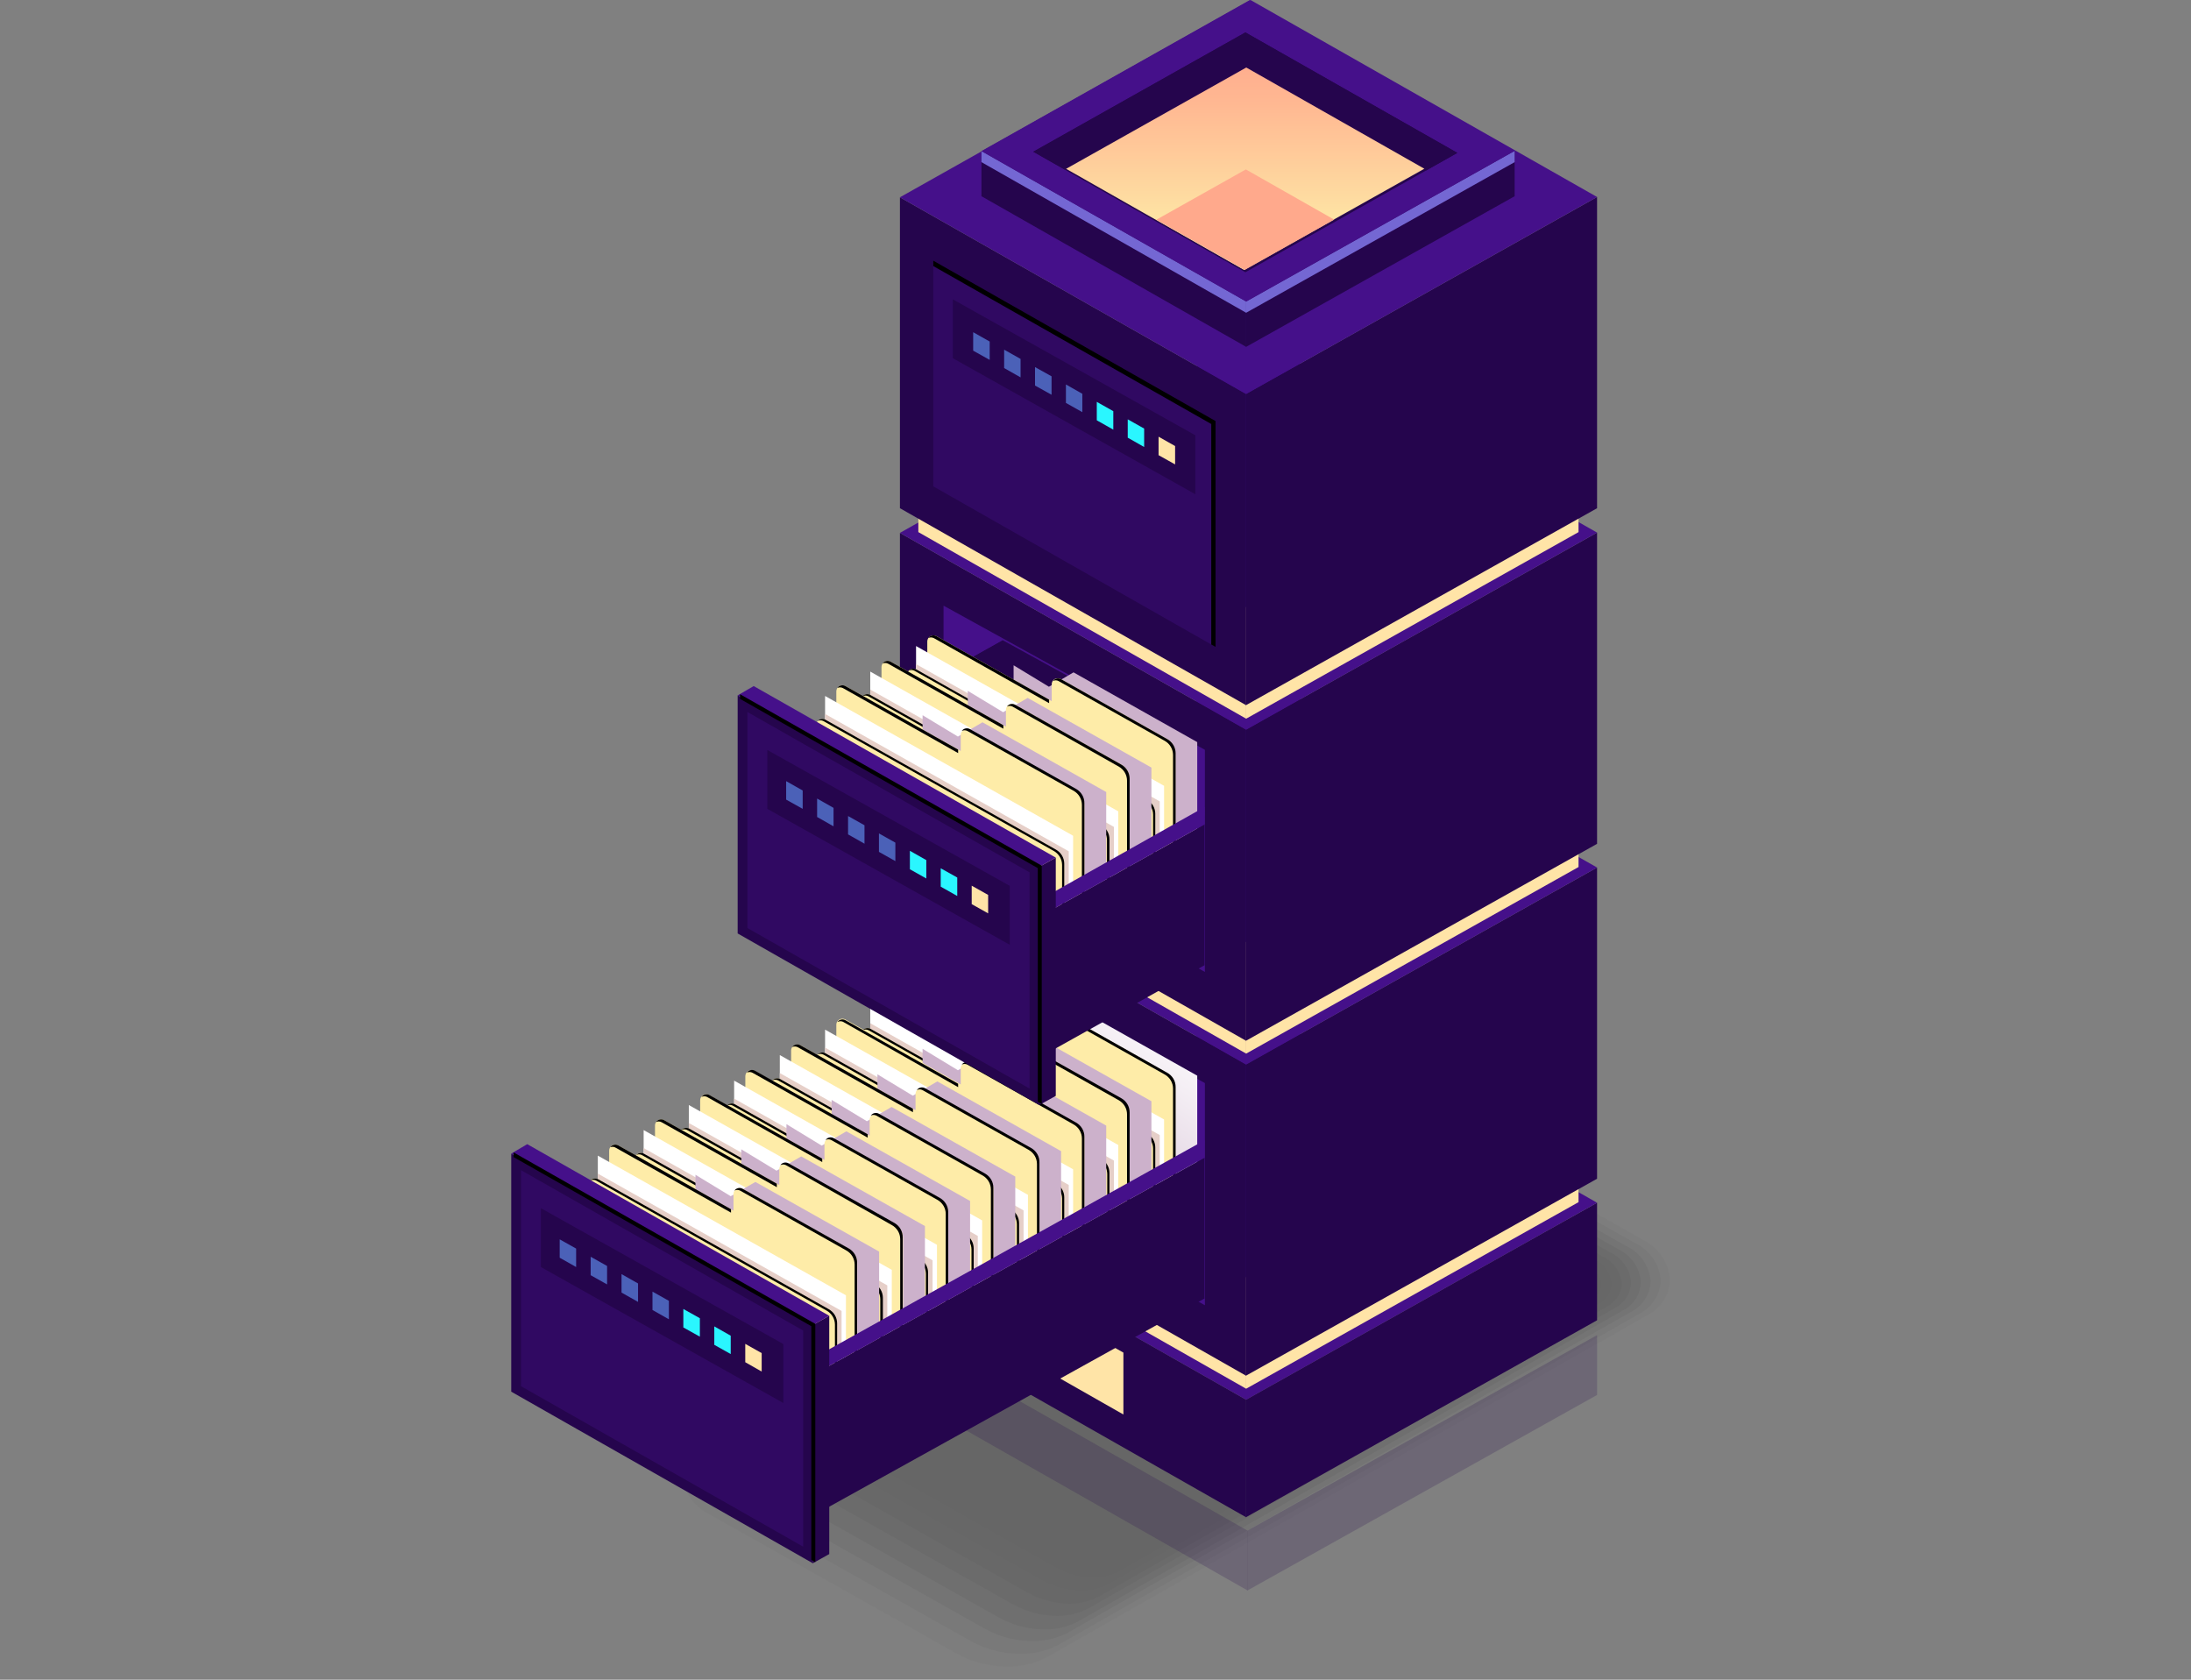 <?xml version="1.0" encoding="UTF-8"?> <svg xmlns="http://www.w3.org/2000/svg" width="150" height="115" viewBox="0 0 150 115" fill="none"><rect x="0" y="0" width="150" height="115" fill="#808080" stroke="none"/> <g opacity="0.2"> <path opacity="0.09" d="M89.282 75.095L48.253 98.471C47.791 98.702 47.401 99.051 47.125 99.481C46.849 99.91 46.697 100.405 46.685 100.912C46.723 101.497 46.918 102.063 47.252 102.552C47.586 103.04 48.047 103.433 48.587 103.691L65.507 113.221C65.901 113.445 66.319 113.625 66.754 113.76C67.452 113.978 68.18 114.092 68.914 114.099C69.898 114.124 70.871 113.894 71.735 113.434L112.764 90.058C113.227 89.828 113.617 89.479 113.893 89.049C114.169 88.619 114.32 88.125 114.331 87.618C114.291 87.034 114.095 86.471 113.761 85.985C113.427 85.499 112.968 85.108 112.43 84.851L95.51 75.314C95.114 75.095 94.696 74.915 94.263 74.776C93.562 74.558 92.832 74.443 92.096 74.437C91.115 74.41 90.144 74.637 89.282 75.095Z" fill="black"></path> <path opacity="0.18" d="M89.562 75.627L49.787 98.298C49.354 98.513 48.989 98.839 48.731 99.24C48.473 99.642 48.331 100.105 48.322 100.579C48.36 101.126 48.545 101.652 48.859 102.107C49.172 102.561 49.603 102.926 50.108 103.166L66.462 112.357C67.46 112.917 68.589 113.217 69.74 113.228C70.688 113.265 71.629 113.054 72.465 112.616L112.234 89.952C112.664 89.733 113.026 89.407 113.284 89.006C113.541 88.605 113.684 88.144 113.699 87.671C113.663 87.124 113.479 86.596 113.165 86.141C112.852 85.686 112.419 85.322 111.913 85.084L95.559 75.887C95.177 75.675 94.775 75.5 94.36 75.361C93.7 75.145 93.011 75.028 92.315 75.015C91.358 74.972 90.406 75.183 89.562 75.627V75.627Z" fill="black"></path> <path opacity="0.27" d="M89.844 76.153L51.33 98.099C50.927 98.299 50.587 98.602 50.347 98.975C50.107 99.349 49.976 99.779 49.967 100.22C50.005 100.73 50.181 101.221 50.475 101.643C50.769 102.066 51.172 102.405 51.643 102.628L67.364 111.479C67.73 111.683 68.113 111.856 68.508 111.998C69.154 112.214 69.83 112.333 70.512 112.351C71.421 112.391 72.326 112.191 73.129 111.772L111.643 89.826C112.046 89.626 112.385 89.323 112.625 88.949C112.865 88.576 112.997 88.145 113.006 87.704C112.968 87.196 112.793 86.706 112.499 86.284C112.204 85.862 111.801 85.524 111.33 85.304L95.609 76.426C95.243 76.222 94.86 76.049 94.464 75.907C93.819 75.691 93.143 75.572 92.461 75.554C91.549 75.52 90.645 75.727 89.844 76.153V76.153Z" fill="black"></path> <path opacity="0.36" d="M90.121 76.678L52.86 97.959C52.482 98.146 52.164 98.431 51.941 98.783C51.719 99.135 51.601 99.54 51.6 99.954C51.635 100.425 51.798 100.879 52.072 101.268C52.346 101.657 52.722 101.968 53.16 102.169L68.281 110.688C68.633 110.883 69 111.052 69.378 111.193C69.994 111.406 70.64 111.527 71.293 111.552C72.168 111.602 73.04 111.416 73.814 111.014L111.075 89.733C111.454 89.547 111.772 89.262 111.995 88.909C112.217 88.557 112.335 88.151 112.335 87.738C112.297 87.267 112.132 86.814 111.858 86.424C111.585 86.034 111.211 85.722 110.775 85.516L95.654 77.004C95.303 76.806 94.936 76.637 94.557 76.499C93.94 76.287 93.295 76.166 92.642 76.139C91.767 76.087 90.894 76.274 90.121 76.678Z" fill="black"></path> <path opacity="0.45" d="M90.401 77.203L54.395 97.746C54.051 97.914 53.761 98.171 53.557 98.489C53.353 98.807 53.242 99.173 53.236 99.548C53.276 99.981 53.431 100.397 53.685 100.754C53.94 101.11 54.285 101.396 54.688 101.583L69.202 109.763C69.541 109.948 69.892 110.113 70.252 110.255C70.84 110.467 71.458 110.593 72.085 110.628C72.925 110.679 73.765 110.505 74.51 110.122L110.51 89.579C110.855 89.41 111.145 89.152 111.349 88.833C111.553 88.514 111.664 88.147 111.669 87.77C111.63 87.338 111.476 86.923 111.223 86.566C110.969 86.209 110.625 85.923 110.224 85.736L95.703 77.556C95.364 77.37 95.013 77.206 94.654 77.064C94.064 76.855 93.447 76.732 92.82 76.698C91.982 76.645 91.145 76.82 90.401 77.203V77.203Z" fill="black"></path> <path opacity="0.55" d="M90.68 77.756L55.927 97.594C55.612 97.746 55.346 97.981 55.16 98.272C54.974 98.564 54.873 98.9 54.871 99.243C54.912 99.641 55.06 100.021 55.299 100.345C55.538 100.67 55.861 100.927 56.234 101.092L70.149 108.932C70.326 109.032 70.939 109.345 71.144 109.418C71.707 109.628 72.3 109.753 72.902 109.79C73.704 109.851 74.507 109.689 75.219 109.325L109.972 89.487C110.287 89.336 110.553 89.102 110.741 88.812C110.929 88.522 111.03 88.187 111.035 87.844C110.992 87.446 110.844 87.066 110.605 86.741C110.366 86.415 110.044 86.156 109.672 85.989L95.764 78.148C95.58 78.048 94.966 77.742 94.762 77.669C94.2 77.461 93.61 77.334 93.011 77.29C92.205 77.231 91.398 77.392 90.68 77.756V77.756Z" fill="black"></path> <path opacity="0.64" d="M90.96 78.248L57.468 97.381C57.182 97.516 56.942 97.727 56.773 97.989C56.605 98.251 56.515 98.554 56.514 98.864C56.554 99.221 56.688 99.563 56.903 99.855C57.118 100.148 57.406 100.381 57.74 100.533L71.049 108.035C71.192 108.114 71.839 108.447 72.002 108.507C72.536 108.715 73.099 108.843 73.672 108.886C74.439 108.955 75.21 108.807 75.894 108.46L109.386 89.327C109.671 89.192 109.911 88.981 110.08 88.719C110.249 88.457 110.339 88.154 110.34 87.844C110.299 87.487 110.165 87.145 109.951 86.853C109.736 86.56 109.447 86.327 109.113 86.175L95.812 78.673C95.669 78.594 95.021 78.261 94.858 78.201C94.323 77.996 93.761 77.868 93.188 77.822C92.419 77.756 91.647 77.903 90.96 78.248Z" fill="black"></path> <path opacity="0.73" d="M91.239 78.773L59.014 97.194C58.758 97.315 58.543 97.504 58.392 97.74C58.241 97.975 58.162 98.247 58.162 98.524C58.205 98.842 58.329 99.145 58.523 99.404C58.718 99.663 58.975 99.871 59.273 100.007L71.961 107.169C72.063 107.229 72.738 107.582 72.861 107.628C73.367 107.835 73.902 107.967 74.448 108.021C75.181 108.09 75.918 107.954 76.574 107.628L108.806 89.207C109.062 89.086 109.278 88.897 109.429 88.662C109.58 88.427 109.659 88.154 109.658 87.877C109.618 87.558 109.495 87.254 109.3 86.994C109.106 86.734 108.847 86.528 108.547 86.394L95.838 79.231C95.729 79.172 95.055 78.819 94.932 78.773C94.428 78.565 93.895 78.433 93.351 78.38C92.623 78.312 91.89 78.449 91.239 78.773V78.773Z" fill="black"></path> <path opacity="0.82" d="M91.514 79.298L60.537 97.041C60.311 97.145 60.12 97.309 59.987 97.516C59.854 97.722 59.785 97.962 59.787 98.205C59.825 98.491 59.937 98.762 60.11 98.994C60.284 99.227 60.515 99.413 60.782 99.535L72.891 106.359C72.966 106.398 73.668 106.777 73.75 106.811C74.226 107.014 74.732 107.147 75.249 107.203C75.951 107.289 76.664 107.166 77.293 106.851L108.257 89.061C108.482 88.956 108.671 88.791 108.804 88.585C108.937 88.379 109.007 88.14 109.007 87.897C108.969 87.611 108.857 87.338 108.682 87.106C108.507 86.873 108.274 86.688 108.005 86.567L95.896 79.744C95.828 79.704 95.126 79.325 95.044 79.292C94.565 79.088 94.058 78.956 93.538 78.899C92.838 78.832 92.133 78.971 91.514 79.298V79.298Z" fill="black"></path> <path opacity="0.91" d="M91.798 79.823L62.074 96.828C61.871 96.913 61.699 97.054 61.578 97.234C61.456 97.413 61.392 97.624 61.393 97.839C61.438 98.081 61.542 98.308 61.696 98.503C61.85 98.697 62.05 98.853 62.278 98.956L73.788 105.44L74.592 105.879C75.042 106.081 75.519 106.217 76.009 106.285C76.67 106.365 77.341 106.254 77.938 105.966L107.662 88.954C107.858 88.866 108.024 88.724 108.139 88.546C108.254 88.368 108.313 88.16 108.309 87.95C108.265 87.707 108.162 87.477 108.008 87.282C107.853 87.086 107.653 86.93 107.423 86.826L95.921 80.342C95.88 80.342 95.151 79.923 95.11 79.91C94.661 79.705 94.183 79.568 93.692 79.504C93.042 79.426 92.383 79.537 91.798 79.823V79.823Z" fill="black"></path> <path opacity="0.2" d="M78.666 105.128L107.129 88.828C107.94 88.376 107.81 87.578 106.904 87.046L95.238 80.476C94.758 80.214 94.222 80.067 93.672 80.045C93.123 80.023 92.577 80.127 92.076 80.349L63.606 96.649C62.795 97.108 62.925 97.906 63.838 98.431L75.497 105.022C75.98 105.281 76.518 105.426 77.068 105.444C77.619 105.463 78.166 105.354 78.666 105.128V105.128Z" fill="black"></path> </g> <path opacity="0.2" d="M85.398 104.795V108.892L109.337 95.505V91.408L85.398 104.795Z" fill="url(#paint0_linear)"></path> <path opacity="0.2" d="M85.414 104.796V108.893L61.482 95.28V91.196L85.414 104.796Z" fill="url(#paint1_linear)"></path> <path d="M85.297 95.832V103.878L109.338 90.392V82.345L85.297 95.832Z" fill="url(#paint2_linear)"></path> <path d="M85.311 95.831V103.878L61.611 90.398V82.357L85.311 95.831Z" fill="url(#paint3_linear)"></path> <path d="M70.014 92.918L76.91 96.842V92.606L70.014 88.689V92.918Z" fill="url(#paint4_linear)"></path> <path d="M61.611 82.358L85.311 95.831L109.339 82.344L85.611 68.857L61.611 82.358Z" fill="url(#paint5_linear)"></path> <path d="M85.311 87.458V95.079L108.07 82.304V74.683L85.311 87.458Z" fill="url(#paint6_linear)"></path> <path d="M85.317 87.458V95.079L62.871 82.311V74.696L85.317 87.458Z" fill="url(#paint7_linear)"></path> <path d="M85.297 72.88V94.188L109.338 80.701V59.394L85.297 72.88Z" fill="url(#paint8_linear)"></path> <path d="M85.311 72.881V94.189L61.611 80.702V59.414L85.311 72.881Z" fill="url(#paint9_linear)"></path> <path d="M61.611 59.414L85.311 72.881L109.339 59.394L85.611 45.914L61.611 59.414Z" fill="url(#paint10_linear)"></path> <path d="M85.311 64.508V72.136L108.07 59.36V51.732L85.311 64.508Z" fill="url(#paint11_linear)"></path> <path d="M85.317 64.508V72.136L62.871 59.361V51.753L85.317 64.508Z" fill="url(#paint12_linear)"></path> <path d="M85.297 49.957V71.258L109.338 57.772V36.464L85.297 49.957Z" fill="url(#paint13_linear)"></path> <path d="M85.311 49.957V71.258L61.611 57.771V36.483L85.311 49.957Z" fill="url(#paint14_linear)"></path> <path d="M61.611 36.483L85.311 49.957L109.339 36.464L85.611 22.983L61.611 36.483Z" fill="url(#paint15_linear)"></path> <path d="M85.311 41.578V49.206L108.07 36.431V28.81L85.311 41.578Z" fill="url(#paint16_linear)"></path> <path d="M85.317 41.578V49.206L62.871 36.43V28.822L85.317 41.578Z" fill="url(#paint17_linear)"></path> <path d="M85.297 26.974V48.282L109.338 34.795V13.487L85.297 26.974Z" fill="url(#paint18_linear)"></path> <path d="M85.311 26.974V48.281L61.611 34.794V13.507L85.311 26.974Z" fill="url(#paint19_linear)"></path> <path d="M61.611 13.507L85.311 26.974L109.339 13.487L85.611 0L61.611 13.507Z" fill="url(#paint20_linear)"></path> <path d="M85.311 20.643V23.748L103.696 13.434V10.328L85.311 20.643Z" fill="url(#paint21_linear)"></path> <path d="M85.317 20.643V23.749L67.191 13.434V10.342L85.317 20.643Z" fill="url(#paint22_linear)"></path> <path d="M85.311 20.643V21.414L103.696 11.1V10.328L85.311 20.643Z" fill="url(#paint23_linear)"></path> <path d="M85.317 20.643V21.415L67.191 11.1V10.342L85.317 20.643Z" fill="url(#paint24_linear)"></path> <path d="M67.192 10.342L85.318 20.643L103.696 10.328L85.55 0.014L67.192 10.342Z" fill="url(#paint25_linear)"></path> <path d="M99.769 10.467L85.261 2.221L70.74 10.387L85.261 18.64L99.769 10.467Z" fill="url(#paint26_linear)"></path> <path d="M85.268 4.655V2.227L85.261 2.221L70.74 10.387L72.894 11.611L85.268 4.655Z" fill="url(#paint27_linear)"></path> <path d="M85.266 4.655L97.62 11.678L99.773 10.467L85.266 2.221V4.655Z" fill="url(#paint28_linear)"></path> <path d="M72.988 11.558L85.172 18.481L97.513 11.552L85.322 4.622L72.988 11.558Z" fill="url(#paint29_linear)"></path> <g style="mix-blend-mode:screen"> <path style="mix-blend-mode:screen" d="M79.166 15.043L85.217 18.482L91.343 15.037L85.292 11.599L79.166 15.043Z" fill="url(#paint30_linear)"></path> </g> <path d="M82.742 74.005V89.78L64.344 79.624V63.863L82.742 74.005Z" fill="url(#paint31_linear)"></path> <path d="M82.995 90.199L64.092 79.751V63.444L82.995 73.865V90.199ZM64.596 79.485L82.49 89.361V74.151L64.596 64.282V79.485Z" fill="#25054D"></path> <path d="M41.353 81.772V91.415L77.401 71.464L68.638 66.643L41.353 81.772Z" fill="url(#paint32_linear)"></path> <path d="M40.348 81.207L41.363 81.772L68.634 66.643L67.591 66.058L40.348 81.207Z" fill="url(#paint33_linear)"></path> <path style="mix-blend-mode:multiply" d="M73.495 68.877L71.812 69.855L69.393 68.392V81.725L79.484 89.5L81.965 88.01V73.645L73.495 68.877Z" fill="url(#paint34_linear)"></path> <path d="M72.002 69.695V70.845L64.111 66.396C64.048 66.362 63.976 66.344 63.903 66.345C63.83 66.345 63.759 66.364 63.696 66.4C63.633 66.435 63.58 66.486 63.543 66.547C63.506 66.608 63.486 66.678 63.484 66.749V80.914L78.537 89.453C78.709 89.554 78.906 89.607 79.106 89.607C79.307 89.607 79.503 89.554 79.675 89.453L79.995 89.26C80.141 89.171 80.261 89.048 80.345 88.901C80.428 88.755 80.472 88.59 80.472 88.422V74.43C80.472 74.234 80.42 74.042 80.319 73.873C80.219 73.703 80.074 73.563 79.9 73.466L72.643 69.342C72.579 69.302 72.506 69.28 72.43 69.278C72.354 69.276 72.279 69.294 72.214 69.33C72.148 69.366 72.093 69.419 72.056 69.484C72.019 69.548 72 69.621 72.002 69.695Z" fill="url(#paint35_linear)"></path> <g style="mix-blend-mode:color-dodge"> <path style="mix-blend-mode:color-dodge" d="M63.94 66.536L71.824 70.985V70.746L64.111 66.396C64.019 66.345 63.911 66.33 63.809 66.353C63.707 66.377 63.617 66.437 63.559 66.523C63.619 66.496 63.685 66.483 63.751 66.485C63.817 66.487 63.882 66.505 63.94 66.536V66.536Z" fill="url(#paint36_radial)"></path> <path style="mix-blend-mode:color-dodge" d="M79.899 73.439L72.642 69.343C72.55 69.292 72.443 69.276 72.34 69.3C72.238 69.323 72.148 69.384 72.09 69.469C72.147 69.438 72.212 69.422 72.277 69.422C72.343 69.422 72.407 69.438 72.465 69.469L79.742 73.566C79.915 73.664 80.057 73.805 80.157 73.974C80.256 74.144 80.308 74.335 80.308 74.53V88.535C80.305 88.783 80.208 89.02 80.035 89.201C80.174 89.111 80.287 88.99 80.366 88.847C80.445 88.704 80.485 88.545 80.485 88.382V74.43C80.489 74.229 80.436 74.03 80.333 73.855C80.23 73.681 80.08 73.537 79.899 73.439V73.439Z" fill="url(#paint37_radial)"></path> </g> <path d="M62.715 79.651L79.696 89.221V76.645L62.715 67.075V79.651Z" fill="white"></path> <g style="mix-blend-mode:multiply"> <path d="M62.715 80.07L79.396 89.474V77.709L62.715 68.306V80.07Z" fill="#E6CFC8"></path> </g> <path d="M62.843 80.582L78.564 89.44C78.726 89.53 78.909 89.577 79.096 89.577C79.282 89.577 79.465 89.53 79.627 89.44L79.729 89.387L79.62 89.427C79.561 89.45 79.498 89.458 79.434 89.451C79.372 89.444 79.311 89.423 79.259 89.388C79.206 89.353 79.163 89.306 79.134 89.252C79.104 89.197 79.089 89.136 79.089 89.074V78.553C79.089 78.359 79.037 78.167 78.937 77.998C78.838 77.829 78.695 77.688 78.523 77.589L62.734 68.691C62.67 68.656 62.598 68.639 62.525 68.64C62.451 68.641 62.379 68.66 62.316 68.696C62.253 68.733 62.2 68.784 62.164 68.846C62.127 68.908 62.108 68.979 62.107 69.05V79.338C62.107 79.591 62.175 79.838 62.304 80.057C62.433 80.275 62.619 80.456 62.843 80.582V80.582Z" fill="url(#paint38_linear)"></path> <path style="mix-blend-mode:color-dodge" d="M79.623 89.44C79.564 89.463 79.501 89.471 79.438 89.465C79.375 89.458 79.314 89.436 79.262 89.401C79.21 89.367 79.167 89.32 79.137 89.265C79.107 89.21 79.092 89.15 79.092 89.088V78.554C79.092 78.359 79.04 78.167 78.941 77.998C78.841 77.829 78.699 77.688 78.526 77.589L62.738 68.691C62.653 68.646 62.555 68.63 62.46 68.645C62.365 68.661 62.278 68.708 62.213 68.778C62.271 68.75 62.335 68.736 62.4 68.736C62.465 68.736 62.529 68.75 62.588 68.778L78.376 77.676C78.549 77.774 78.692 77.915 78.791 78.084C78.89 78.254 78.942 78.445 78.942 78.64V89.168C78.943 89.26 78.978 89.349 79.04 89.419C79.103 89.489 79.189 89.534 79.283 89.546C79.405 89.531 79.523 89.493 79.63 89.433L79.733 89.38L79.623 89.44Z" fill="url(#paint39_radial)"></path> <path style="mix-blend-mode:multiply" d="M70.358 70.627L68.675 71.605L66.256 70.135V83.475L76.348 91.249L78.828 89.76V75.395L70.358 70.627Z" fill="url(#paint40_linear)"></path> <path d="M68.868 71.445V72.589L60.977 68.146C60.913 68.112 60.841 68.094 60.768 68.095C60.696 68.095 60.624 68.114 60.561 68.15C60.498 68.185 60.445 68.236 60.408 68.297C60.371 68.358 60.351 68.428 60.35 68.499V82.664L75.402 91.196C75.573 91.299 75.77 91.354 75.971 91.354C76.172 91.354 76.369 91.299 76.54 91.196L76.861 91.003C77.006 90.914 77.126 90.79 77.209 90.644C77.292 90.498 77.337 90.333 77.338 90.165V76.2C77.338 76.004 77.285 75.812 77.184 75.642C77.084 75.473 76.939 75.333 76.765 75.236L69.494 71.106C69.432 71.07 69.361 71.05 69.289 71.049C69.216 71.048 69.145 71.066 69.082 71.1C69.018 71.134 68.965 71.184 68.927 71.245C68.89 71.305 68.869 71.374 68.868 71.445V71.445Z" fill="url(#paint41_linear)"></path> <g style="mix-blend-mode:color-dodge"> <path style="mix-blend-mode:color-dodge" d="M60.805 68.285L68.69 72.728V72.495L60.976 68.145C60.885 68.094 60.777 68.079 60.674 68.103C60.572 68.126 60.482 68.186 60.424 68.272C60.484 68.245 60.55 68.232 60.616 68.234C60.683 68.236 60.747 68.254 60.805 68.285V68.285Z" fill="url(#paint42_radial)"></path> <path style="mix-blend-mode:color-dodge" d="M76.764 75.188L69.493 71.104C69.402 71.053 69.294 71.038 69.192 71.061C69.089 71.085 69 71.145 68.941 71.231C68.999 71.2 69.063 71.184 69.129 71.184C69.194 71.184 69.259 71.2 69.316 71.231L76.594 75.327C76.766 75.426 76.909 75.567 77.008 75.736C77.107 75.905 77.159 76.097 77.159 76.292V90.291C77.156 90.537 77.059 90.775 76.887 90.956C77.025 90.866 77.139 90.745 77.218 90.602C77.296 90.459 77.337 90.3 77.337 90.138V76.172C77.34 75.973 77.289 75.776 77.189 75.603C77.088 75.43 76.941 75.287 76.764 75.188V75.188Z" fill="url(#paint43_radial)"></path> </g> <path d="M59.58 81.4L76.561 90.97V78.394L59.58 68.824V81.4Z" fill="white"></path> <g style="mix-blend-mode:multiply"> <path d="M59.58 81.819L76.261 91.223V79.458L59.58 70.055V81.819Z" fill="#E6CFC8"></path> </g> <path d="M59.697 82.331L75.418 91.189C75.58 91.279 75.763 91.326 75.949 91.326C76.135 91.326 76.319 91.279 76.481 91.189L76.583 91.136L76.474 91.176C76.414 91.199 76.35 91.207 76.286 91.2C76.223 91.193 76.162 91.171 76.109 91.135C76.057 91.1 76.014 91.052 75.985 90.996C75.956 90.941 75.941 90.879 75.942 90.817V80.303C75.942 80.108 75.89 79.916 75.791 79.747C75.692 79.578 75.549 79.437 75.377 79.338L59.602 70.44C59.538 70.406 59.466 70.388 59.393 70.389C59.321 70.389 59.249 70.408 59.186 70.444C59.123 70.479 59.071 70.53 59.033 70.591C58.996 70.652 58.976 70.722 58.975 70.793V81.081C58.972 81.333 59.038 81.581 59.164 81.8C59.291 82.02 59.475 82.203 59.697 82.331Z" fill="url(#paint44_linear)"></path> <path style="mix-blend-mode:color-dodge" d="M76.487 91.189C76.427 91.212 76.363 91.221 76.299 91.213C76.236 91.206 76.175 91.184 76.122 91.148C76.07 91.113 76.027 91.065 75.998 91.01C75.969 90.954 75.954 90.892 75.955 90.83V80.303C75.955 80.108 75.903 79.916 75.804 79.747C75.705 79.578 75.562 79.437 75.39 79.338L59.601 70.44C59.516 70.395 59.418 70.379 59.323 70.394C59.228 70.41 59.141 70.457 59.076 70.527C59.135 70.499 59.199 70.485 59.264 70.485C59.328 70.485 59.392 70.499 59.451 70.527L75.24 79.425C75.411 79.523 75.553 79.663 75.652 79.831C75.751 79.998 75.804 80.189 75.805 80.382V90.916C75.806 91.009 75.841 91.098 75.903 91.168C75.966 91.237 76.052 91.283 76.146 91.296C76.267 91.277 76.385 91.239 76.493 91.183L76.596 91.129L76.487 91.189Z" fill="url(#paint45_radial)"></path> <path style="mix-blend-mode:multiply" d="M67.264 72.296L65.581 73.273L63.162 71.804V85.144L73.254 92.918L75.734 91.429V77.064L67.264 72.296Z" fill="url(#paint46_linear)"></path> <path d="M65.774 73.1V74.244L57.883 69.801C57.819 69.765 57.747 69.746 57.674 69.745C57.6 69.745 57.528 69.763 57.464 69.799C57.4 69.835 57.347 69.887 57.311 69.949C57.274 70.011 57.255 70.082 57.256 70.154V84.319L72.309 92.851C72.479 92.954 72.674 93.008 72.874 93.008C73.074 93.008 73.27 92.954 73.44 92.851L73.767 92.659C73.911 92.569 74.03 92.445 74.112 92.299C74.195 92.152 74.237 91.988 74.237 91.821V77.855C74.239 77.66 74.187 77.468 74.088 77.298C73.988 77.129 73.845 76.988 73.671 76.891L66.401 72.794C66.341 72.759 66.273 72.739 66.203 72.737C66.133 72.734 66.064 72.749 66.001 72.779C65.939 72.81 65.885 72.855 65.845 72.911C65.806 72.967 65.781 73.032 65.774 73.1V73.1Z" fill="url(#paint47_linear)"></path> <g style="mix-blend-mode:color-dodge"> <path style="mix-blend-mode:color-dodge" d="M57.712 69.955L65.596 74.431V74.198L57.882 69.849C57.791 69.797 57.683 69.782 57.581 69.806C57.478 69.829 57.389 69.89 57.33 69.975C57.387 69.941 57.452 69.921 57.518 69.918C57.585 69.914 57.651 69.927 57.712 69.955V69.955Z" fill="url(#paint48_radial)"></path> <path style="mix-blend-mode:color-dodge" d="M73.673 76.858L66.403 72.761C66.31 72.71 66.201 72.694 66.098 72.718C65.994 72.741 65.903 72.802 65.844 72.888C65.902 72.857 65.968 72.841 66.034 72.841C66.101 72.841 66.167 72.857 66.225 72.888L73.503 76.984C73.675 77.083 73.818 77.224 73.917 77.393C74.017 77.562 74.069 77.754 74.069 77.948V91.947C74.065 92.194 73.968 92.431 73.796 92.612C73.934 92.523 74.046 92.401 74.124 92.258C74.201 92.115 74.241 91.956 74.239 91.794V77.829C74.242 77.632 74.191 77.439 74.091 77.268C73.992 77.098 73.848 76.956 73.673 76.858V76.858Z" fill="url(#paint49_radial)"></path> </g> <path d="M56.486 83.069L73.468 92.639V80.056L56.486 70.493V83.069Z" fill="white"></path> <g style="mix-blend-mode:multiply"> <path d="M56.486 83.488L73.168 92.892V81.127L56.486 71.724V83.488Z" fill="#E6CFC8"></path> </g> <path d="M56.615 84L72.335 92.858C72.497 92.948 72.681 92.995 72.867 92.995C73.053 92.995 73.236 92.948 73.398 92.858L73.501 92.805L73.392 92.845C73.332 92.866 73.268 92.873 73.205 92.865C73.142 92.858 73.082 92.835 73.03 92.8C72.978 92.765 72.936 92.718 72.906 92.663C72.876 92.608 72.861 92.548 72.86 92.486V81.972C72.86 81.777 72.808 81.585 72.709 81.416C72.61 81.247 72.467 81.106 72.294 81.007L56.506 72.109C56.442 72.075 56.37 72.057 56.298 72.058C56.225 72.058 56.154 72.077 56.09 72.113C56.027 72.148 55.975 72.199 55.938 72.26C55.901 72.321 55.88 72.391 55.879 72.462V82.756C55.879 83.008 55.947 83.256 56.076 83.474C56.205 83.693 56.391 83.874 56.615 84V84Z" fill="url(#paint50_linear)"></path> <path style="mix-blend-mode:color-dodge" d="M73.393 92.858C73.333 92.879 73.27 92.886 73.207 92.879C73.144 92.871 73.084 92.848 73.032 92.813C72.98 92.778 72.937 92.731 72.907 92.676C72.878 92.622 72.862 92.561 72.861 92.499V81.972C72.862 81.777 72.809 81.585 72.71 81.416C72.611 81.247 72.468 81.106 72.296 81.007L56.507 72.109C56.422 72.064 56.325 72.048 56.229 72.064C56.134 72.079 56.047 72.126 55.982 72.196C56.041 72.168 56.105 72.154 56.17 72.154C56.235 72.154 56.299 72.168 56.357 72.196L72.139 81.094C72.312 81.191 72.456 81.33 72.556 81.498C72.657 81.666 72.71 81.857 72.712 82.051V92.585C72.711 92.678 72.745 92.768 72.808 92.838C72.871 92.908 72.958 92.953 73.052 92.965C73.174 92.946 73.291 92.908 73.4 92.852L73.502 92.798L73.393 92.858Z" fill="url(#paint51_radial)"></path> <path style="mix-blend-mode:multiply" d="M64.174 74.038L62.491 75.016L60.072 73.553V86.887L70.164 94.661L72.645 93.171V78.813L64.174 74.038Z" fill="url(#paint52_linear)"></path> <path d="M62.68 74.856V76.006L54.789 71.557C54.725 71.523 54.654 71.505 54.581 71.506C54.508 71.507 54.437 71.525 54.374 71.561C54.31 71.596 54.258 71.647 54.221 71.708C54.184 71.769 54.164 71.839 54.162 71.91V86.075L69.235 94.614C69.406 94.715 69.602 94.768 69.801 94.768C70 94.768 70.196 94.715 70.367 94.614L70.687 94.421C70.834 94.334 70.955 94.21 71.039 94.064C71.122 93.917 71.165 93.751 71.164 93.583V79.618C71.165 79.422 71.114 79.23 71.014 79.061C70.915 78.891 70.771 78.751 70.598 78.653L63.327 74.557C63.267 74.517 63.198 74.493 63.126 74.488C63.054 74.483 62.981 74.496 62.916 74.526C62.851 74.556 62.794 74.602 62.753 74.66C62.712 74.718 62.687 74.786 62.68 74.856V74.856Z" fill="url(#paint53_linear)"></path> <g style="mix-blend-mode:color-dodge"> <path style="mix-blend-mode:color-dodge" d="M54.618 71.697L62.502 76.146V75.907L54.788 71.558C54.697 71.507 54.589 71.491 54.487 71.515C54.384 71.538 54.295 71.599 54.236 71.684C54.297 71.657 54.362 71.644 54.429 71.646C54.495 71.648 54.56 71.666 54.618 71.697V71.697Z" fill="url(#paint54_radial)"></path> <path style="mix-blend-mode:color-dodge" d="M70.597 78.6L63.326 74.503C63.234 74.452 63.125 74.436 63.022 74.46C62.918 74.483 62.827 74.544 62.768 74.63C62.826 74.599 62.892 74.583 62.958 74.583C63.025 74.583 63.09 74.599 63.149 74.63L70.427 78.726C70.599 78.825 70.742 78.966 70.841 79.135C70.94 79.304 70.993 79.496 70.992 79.691V93.716C70.99 93.963 70.892 94.2 70.72 94.381C70.858 94.292 70.97 94.17 71.048 94.027C71.125 93.884 71.165 93.725 71.163 93.563V79.597C71.17 79.397 71.122 79.198 71.022 79.022C70.922 78.846 70.776 78.7 70.597 78.6Z" fill="url(#paint55_radial)"></path> </g> <path d="M53.387 84.811L70.375 94.381V81.805L53.387 72.235V84.811Z" fill="white"></path> <g style="mix-blend-mode:multiply"> <path d="M53.387 85.23L70.075 94.634V82.869L53.387 73.466V85.23Z" fill="#E6CFC8"></path> </g> <path d="M53.524 85.736L69.238 94.601C69.4 94.691 69.583 94.738 69.769 94.738C69.956 94.738 70.139 94.691 70.301 94.601L70.403 94.548L70.294 94.588C70.235 94.611 70.171 94.619 70.108 94.612C70.045 94.605 69.985 94.584 69.933 94.549C69.88 94.514 69.837 94.467 69.808 94.413C69.778 94.358 69.763 94.297 69.763 94.235V83.741C69.763 83.546 69.71 83.355 69.611 83.185C69.512 83.016 69.369 82.875 69.197 82.777L53.408 73.879C53.344 73.844 53.272 73.826 53.198 73.827C53.125 73.828 53.053 73.848 52.99 73.884C52.927 73.92 52.874 73.972 52.838 74.034C52.801 74.096 52.782 74.166 52.781 74.238V84.526C52.787 84.773 52.859 85.014 52.989 85.227C53.119 85.439 53.303 85.614 53.524 85.736V85.736Z" fill="url(#paint56_linear)"></path> <path style="mix-blend-mode:color-dodge" d="M70.299 94.601C70.24 94.624 70.177 94.632 70.114 94.625C70.05 94.619 69.99 94.597 69.938 94.562C69.885 94.527 69.843 94.481 69.813 94.426C69.783 94.371 69.768 94.31 69.768 94.249V83.741C69.768 83.546 69.716 83.355 69.616 83.186C69.517 83.016 69.374 82.875 69.202 82.777L53.413 73.879C53.329 73.833 53.231 73.817 53.136 73.833C53.04 73.849 52.953 73.895 52.889 73.965C52.947 73.938 53.011 73.923 53.076 73.923C53.141 73.923 53.205 73.938 53.263 73.965L69.045 82.863C69.219 82.96 69.364 83.101 69.464 83.27C69.565 83.44 69.618 83.632 69.618 83.828V94.382C69.617 94.474 69.65 94.563 69.712 94.632C69.773 94.702 69.858 94.748 69.952 94.761C70.076 94.746 70.197 94.708 70.306 94.648L70.408 94.594L70.299 94.601Z" fill="url(#paint57_radial)"></path> <path style="mix-blend-mode:multiply" d="M61.038 75.787L59.348 76.765L56.935 75.302V88.636L67.028 96.41L69.508 94.92V80.555L61.038 75.787Z" fill="url(#paint58_linear)"></path> <path d="M59.538 76.605V77.756L51.654 73.313C51.591 73.279 51.519 73.261 51.446 73.262C51.373 73.262 51.302 73.281 51.239 73.317C51.176 73.352 51.123 73.403 51.086 73.464C51.049 73.525 51.029 73.595 51.027 73.666V87.831L66.073 96.376C66.245 96.477 66.442 96.531 66.642 96.531C66.843 96.531 67.04 96.477 67.211 96.376L67.531 96.184C67.678 96.095 67.798 95.972 67.882 95.825C67.965 95.678 68.009 95.513 68.008 95.346V81.38C68.009 81.185 67.957 80.994 67.857 80.824C67.758 80.655 67.615 80.514 67.443 80.416L60.172 76.319C60.113 76.285 60.046 76.265 59.977 76.261C59.909 76.258 59.84 76.27 59.778 76.299C59.715 76.327 59.661 76.37 59.619 76.423C59.577 76.476 59.55 76.539 59.538 76.605V76.605Z" fill="url(#paint59_linear)"></path> <g style="mix-blend-mode:color-dodge"> <path style="mix-blend-mode:color-dodge" d="M51.518 73.446L59.403 77.889V77.656L51.689 73.307C51.597 73.255 51.49 73.24 51.387 73.264C51.285 73.287 51.195 73.348 51.137 73.433C51.197 73.406 51.263 73.393 51.329 73.395C51.395 73.397 51.46 73.415 51.518 73.446V73.446Z" fill="url(#paint60_radial)"></path> <path style="mix-blend-mode:color-dodge" d="M67.443 80.349L60.172 76.252C60.08 76.201 59.971 76.186 59.867 76.209C59.764 76.232 59.673 76.293 59.613 76.379C59.672 76.348 59.737 76.332 59.804 76.332C59.871 76.332 59.936 76.348 59.995 76.379L67.266 80.475C67.44 80.573 67.584 80.713 67.685 80.882C67.785 81.052 67.838 81.244 67.838 81.44V95.439C67.835 95.686 67.738 95.923 67.566 96.104C67.702 96.013 67.814 95.891 67.891 95.748C67.968 95.606 68.008 95.447 68.008 95.286V81.32C68.01 81.124 67.958 80.931 67.859 80.761C67.76 80.59 67.616 80.448 67.443 80.349V80.349Z" fill="url(#paint61_radial)"></path> </g> <path d="M50.26 86.561L67.241 96.131V83.555L50.26 73.985V86.561Z" fill="white"></path> <g style="mix-blend-mode:multiply"> <path d="M50.26 86.979L66.941 96.383V84.618L50.26 75.215V86.979Z" fill="#E6CFC8"></path> </g> <path d="M50.386 87.491L66.107 96.376C66.269 96.466 66.452 96.513 66.639 96.513C66.825 96.513 67.008 96.466 67.17 96.376L67.272 96.323L67.191 96.376C67.131 96.399 67.067 96.407 67.003 96.4C66.94 96.393 66.879 96.371 66.826 96.335C66.774 96.3 66.731 96.252 66.702 96.197C66.673 96.141 66.658 96.079 66.659 96.017V85.463C66.659 85.267 66.606 85.075 66.506 84.906C66.405 84.736 66.261 84.596 66.087 84.499L50.305 75.6C50.241 75.566 50.169 75.548 50.097 75.549C50.024 75.549 49.952 75.568 49.889 75.604C49.826 75.639 49.774 75.69 49.737 75.751C49.7 75.812 49.679 75.882 49.678 75.953V86.248C49.675 86.497 49.739 86.743 49.863 86.961C49.988 87.179 50.168 87.362 50.386 87.491V87.491Z" fill="url(#paint62_linear)"></path> <path style="mix-blend-mode:color-dodge" d="M67.192 96.376C67.132 96.399 67.068 96.407 67.004 96.4C66.941 96.393 66.88 96.371 66.828 96.335C66.775 96.3 66.732 96.252 66.703 96.197C66.674 96.141 66.659 96.079 66.66 96.017V85.463C66.66 85.267 66.608 85.075 66.507 84.906C66.406 84.736 66.262 84.596 66.088 84.499L50.306 75.6C50.221 75.555 50.123 75.539 50.028 75.555C49.933 75.57 49.846 75.617 49.781 75.687C49.839 75.659 49.901 75.645 49.965 75.645C50.029 75.645 50.092 75.659 50.149 75.687L65.938 84.585C66.111 84.682 66.255 84.821 66.355 84.989C66.456 85.157 66.509 85.348 66.51 85.543V96.077C66.509 96.169 66.543 96.258 66.604 96.328C66.666 96.397 66.751 96.443 66.844 96.456C66.964 96.447 67.081 96.42 67.192 96.376L67.294 96.323L67.192 96.376Z" fill="url(#paint63_radial)"></path> <path style="mix-blend-mode:multiply" d="M57.944 77.456L56.254 78.434L53.842 76.964V90.304L63.934 98.079L66.414 96.589V82.224L57.944 77.456Z" fill="url(#paint64_linear)"></path> <path d="M56.445 78.274V79.418L48.56 74.975C48.497 74.939 48.425 74.919 48.351 74.919C48.278 74.919 48.206 74.937 48.142 74.973C48.078 75.009 48.025 75.061 47.989 75.123C47.952 75.185 47.933 75.256 47.934 75.328V89.493L62.98 98.025C63.151 98.128 63.348 98.183 63.549 98.183C63.749 98.183 63.947 98.128 64.118 98.025L64.438 97.832C64.584 97.744 64.704 97.621 64.788 97.474C64.871 97.327 64.915 97.162 64.915 96.994V83.029C64.915 82.834 64.863 82.642 64.764 82.473C64.664 82.304 64.522 82.163 64.349 82.064L57.072 77.968C57.012 77.933 56.944 77.913 56.874 77.911C56.804 77.908 56.735 77.923 56.672 77.953C56.61 77.984 56.556 78.029 56.516 78.085C56.477 78.141 56.452 78.206 56.445 78.274V78.274Z" fill="url(#paint65_linear)"></path> <g style="mix-blend-mode:color-dodge"> <path style="mix-blend-mode:color-dodge" d="M48.393 75.095L56.291 79.558V79.325L48.577 74.975C48.486 74.924 48.378 74.909 48.276 74.933C48.173 74.956 48.084 75.016 48.025 75.102C48.082 75.072 48.145 75.056 48.209 75.055C48.273 75.054 48.336 75.068 48.393 75.095V75.095Z" fill="url(#paint66_radial)"></path> <path style="mix-blend-mode:color-dodge" d="M64.351 82.018L57.073 77.922C56.982 77.871 56.874 77.855 56.772 77.879C56.669 77.902 56.58 77.963 56.522 78.048C56.58 78.017 56.646 78.001 56.712 78.001C56.779 78.001 56.844 78.017 56.903 78.048L64.174 82.145C64.348 82.242 64.493 82.382 64.593 82.552C64.694 82.721 64.746 82.913 64.746 83.109V97.075C64.743 97.322 64.646 97.559 64.474 97.74C64.61 97.649 64.722 97.527 64.799 97.384C64.876 97.242 64.917 97.083 64.917 96.922V82.956C64.912 82.766 64.858 82.58 64.759 82.415C64.66 82.251 64.519 82.115 64.351 82.018Z" fill="url(#paint67_radial)"></path> </g> <path d="M47.158 88.23L64.146 97.8V85.224L47.158 75.654V88.23Z" fill="white"></path> <g style="mix-blend-mode:multiply"> <path d="M47.158 88.649L63.846 98.053V86.288L47.158 76.885V88.649Z" fill="#E6CFC8"></path> </g> <path d="M47.294 89.161L63.008 98.019C63.172 98.109 63.356 98.156 63.543 98.156C63.731 98.156 63.915 98.109 64.078 98.019L64.18 97.966L64.071 98.006C64.012 98.029 63.948 98.037 63.884 98.03C63.821 98.023 63.76 98.001 63.707 97.965C63.654 97.93 63.612 97.882 63.583 97.826C63.553 97.771 63.539 97.709 63.54 97.647V87.133C63.54 86.937 63.487 86.745 63.386 86.575C63.286 86.406 63.141 86.266 62.967 86.168L47.185 77.27C47.122 77.236 47.05 77.218 46.977 77.219C46.905 77.219 46.833 77.238 46.77 77.274C46.707 77.309 46.654 77.36 46.617 77.421C46.58 77.482 46.56 77.552 46.559 77.623V87.917C46.559 88.169 46.627 88.417 46.756 88.635C46.885 88.854 47.071 89.035 47.294 89.161V89.161Z" fill="url(#paint68_linear)"></path> <path style="mix-blend-mode:color-dodge" d="M64.071 98.019C64.011 98.042 63.947 98.051 63.883 98.043C63.82 98.036 63.759 98.014 63.706 97.978C63.654 97.943 63.611 97.895 63.582 97.84C63.553 97.784 63.538 97.723 63.539 97.66V87.133C63.539 86.937 63.486 86.745 63.386 86.575C63.285 86.406 63.141 86.266 62.967 86.168L47.185 77.27C47.1 77.225 47.002 77.209 46.907 77.225C46.812 77.24 46.725 77.287 46.66 77.357C46.717 77.329 46.78 77.315 46.844 77.315C46.908 77.315 46.971 77.329 47.028 77.357L62.817 86.255C62.99 86.352 63.134 86.491 63.234 86.659C63.335 86.827 63.388 87.018 63.389 87.213V97.747C63.388 97.839 63.422 97.928 63.483 97.998C63.544 98.067 63.63 98.113 63.723 98.126C63.847 98.107 63.967 98.069 64.078 98.013L64.18 97.959L64.071 98.019Z" fill="url(#paint69_radial)"></path> <path style="mix-blend-mode:multiply" d="M54.852 79.172L53.162 80.15L50.75 78.686V92.02L60.842 99.795L63.322 98.305V83.94L54.852 79.172Z" fill="url(#paint70_linear)"></path> <path d="M53.353 79.99V81.134L45.469 76.691C45.405 76.657 45.333 76.639 45.261 76.64C45.188 76.64 45.116 76.659 45.053 76.695C44.99 76.73 44.938 76.781 44.901 76.842C44.864 76.903 44.843 76.973 44.842 77.044V91.209L59.888 99.748C60.06 99.849 60.256 99.902 60.457 99.902C60.657 99.902 60.854 99.849 61.026 99.748L61.346 99.555C61.493 99.468 61.614 99.344 61.698 99.198C61.782 99.051 61.825 98.885 61.823 98.717V84.751C61.823 84.556 61.771 84.365 61.672 84.196C61.572 84.027 61.43 83.886 61.257 83.787L53.98 79.691C53.92 79.656 53.853 79.636 53.783 79.633C53.714 79.63 53.645 79.644 53.583 79.674C53.521 79.704 53.467 79.748 53.427 79.803C53.386 79.858 53.361 79.922 53.353 79.99V79.99Z" fill="url(#paint71_linear)"></path> <g style="mix-blend-mode:color-dodge"> <path style="mix-blend-mode:color-dodge" d="M45.291 76.831L53.182 81.28V81.041L45.468 76.691C45.377 76.64 45.269 76.625 45.166 76.648C45.064 76.672 44.974 76.732 44.916 76.818C44.975 76.791 45.04 76.778 45.105 76.78C45.17 76.782 45.234 76.8 45.291 76.831Z" fill="url(#paint72_radial)"></path> <path style="mix-blend-mode:color-dodge" d="M61.255 83.741L53.978 79.644C53.886 79.594 53.779 79.578 53.676 79.602C53.574 79.625 53.484 79.686 53.426 79.771C53.484 79.74 53.55 79.724 53.617 79.724C53.683 79.724 53.749 79.74 53.807 79.771L61.058 83.874C61.232 83.971 61.376 84.112 61.477 84.281C61.577 84.45 61.63 84.643 61.63 84.838V98.837C61.628 99.086 61.528 99.324 61.351 99.502C61.489 99.413 61.603 99.291 61.681 99.149C61.76 99.006 61.801 98.846 61.801 98.684V84.719C61.805 84.523 61.757 84.33 61.662 84.159C61.566 83.987 61.426 83.843 61.255 83.741V83.741Z" fill="url(#paint73_radial)"></path> </g> <path d="M44.065 89.946L61.053 99.516V86.94L44.065 77.37V89.946Z" fill="white"></path> <g style="mix-blend-mode:multiply"> <path d="M44.065 90.365L60.746 99.769V88.004L44.065 78.601V90.365Z" fill="#E6CFC8"></path> </g> <path d="M44.195 90.877L59.915 99.735C60.079 99.825 60.263 99.872 60.45 99.872C60.638 99.872 60.822 99.825 60.985 99.735L61.06 99.702L60.951 99.742C60.892 99.765 60.827 99.773 60.764 99.766C60.7 99.759 60.639 99.737 60.587 99.701C60.534 99.665 60.492 99.618 60.462 99.562C60.433 99.507 60.419 99.445 60.42 99.383V88.849C60.42 88.653 60.367 88.461 60.266 88.291C60.166 88.122 60.021 87.981 59.847 87.884L44.059 78.986C43.995 78.952 43.923 78.934 43.85 78.935C43.778 78.935 43.706 78.954 43.643 78.99C43.58 79.025 43.528 79.076 43.49 79.137C43.453 79.198 43.433 79.268 43.432 79.339V89.633C43.436 89.888 43.509 90.136 43.642 90.355C43.776 90.573 43.967 90.753 44.195 90.877Z" fill="url(#paint74_linear)"></path> <path style="mix-blend-mode:color-dodge" d="M60.975 99.735C60.916 99.758 60.851 99.767 60.788 99.76C60.724 99.752 60.663 99.73 60.611 99.695C60.558 99.659 60.515 99.611 60.486 99.556C60.457 99.5 60.442 99.439 60.443 99.376V88.849C60.444 88.653 60.391 88.461 60.29 88.291C60.19 88.122 60.045 87.982 59.871 87.885L44.082 78.986C43.999 78.942 43.902 78.926 43.808 78.942C43.714 78.957 43.628 79.003 43.565 79.073C43.622 79.045 43.685 79.031 43.748 79.031C43.812 79.031 43.875 79.045 43.932 79.073L59.694 87.991C59.867 88.088 60.011 88.227 60.111 88.395C60.212 88.563 60.265 88.754 60.266 88.948V99.483C60.265 99.575 60.299 99.664 60.36 99.734C60.422 99.803 60.507 99.849 60.6 99.862C60.724 99.843 60.844 99.805 60.955 99.749L61.057 99.702L60.975 99.735Z" fill="url(#paint75_radial)"></path> <path style="mix-blend-mode:multiply" d="M51.715 80.921L50.026 81.898L47.613 80.429V93.769L57.705 101.543L60.186 100.054V85.689L51.715 80.921Z" fill="url(#paint76_linear)"></path> <path d="M50.216 81.746V82.89L42.332 78.421C42.269 78.384 42.197 78.365 42.123 78.364C42.049 78.364 41.977 78.383 41.913 78.418C41.849 78.454 41.797 78.506 41.76 78.568C41.724 78.631 41.705 78.701 41.705 78.773V92.938L56.751 101.471C56.922 101.574 57.119 101.628 57.32 101.628C57.521 101.628 57.718 101.574 57.889 101.471L58.209 101.278C58.355 101.189 58.476 101.066 58.559 100.919C58.643 100.773 58.687 100.608 58.686 100.44V86.474C58.686 86.279 58.634 86.088 58.535 85.918C58.436 85.749 58.293 85.608 58.121 85.51L50.836 81.387C50.773 81.352 50.7 81.333 50.627 81.334C50.554 81.335 50.483 81.355 50.42 81.391C50.357 81.427 50.305 81.479 50.269 81.542C50.233 81.604 50.215 81.674 50.216 81.746Z" fill="url(#paint77_linear)"></path> <g style="mix-blend-mode:color-dodge"> <path style="mix-blend-mode:color-dodge" d="M42.156 78.58L50.047 83.023V82.79L42.333 78.421C42.242 78.37 42.134 78.355 42.032 78.378C41.929 78.401 41.84 78.462 41.781 78.547C41.842 78.521 41.907 78.511 41.973 78.516C42.039 78.522 42.102 78.544 42.156 78.58Z" fill="url(#paint78_radial)"></path> <path style="mix-blend-mode:color-dodge" d="M58.122 85.483L50.837 81.387C50.746 81.336 50.638 81.32 50.536 81.344C50.433 81.367 50.344 81.428 50.285 81.513C50.344 81.482 50.409 81.466 50.476 81.466C50.542 81.466 50.608 81.482 50.667 81.513L57.938 85.61C58.112 85.707 58.256 85.847 58.357 86.017C58.457 86.186 58.51 86.378 58.51 86.574V100.573C58.508 100.821 58.407 101.059 58.231 101.238C58.369 101.149 58.483 101.027 58.561 100.884C58.64 100.741 58.681 100.582 58.68 100.42V86.454C58.682 86.259 58.632 86.066 58.534 85.896C58.436 85.725 58.294 85.583 58.122 85.483V85.483Z" fill="url(#paint79_radial)"></path> </g> <path d="M40.928 91.695L57.916 101.265V88.682L40.928 79.119V91.695Z" fill="white"></path> <g style="mix-blend-mode:multiply"> <path d="M40.928 92.114L57.616 101.518V89.753L40.928 80.35V92.114Z" fill="#E6CFC8"></path> </g> <path d="M41.058 92.626L56.779 101.484C56.941 101.574 57.124 101.621 57.31 101.621C57.497 101.621 57.68 101.574 57.842 101.484L57.951 101.431L57.842 101.471C57.782 101.494 57.718 101.502 57.654 101.495C57.591 101.488 57.53 101.466 57.478 101.43C57.425 101.395 57.382 101.347 57.353 101.291C57.324 101.236 57.309 101.174 57.31 101.112V90.597C57.31 90.402 57.258 90.21 57.157 90.04C57.056 89.871 56.912 89.731 56.738 89.633L40.949 80.735C40.886 80.701 40.814 80.683 40.741 80.684C40.668 80.684 40.597 80.703 40.534 80.739C40.471 80.774 40.418 80.825 40.381 80.886C40.344 80.947 40.324 81.017 40.322 81.088V91.382C40.324 91.634 40.392 91.881 40.521 92.099C40.65 92.317 40.835 92.499 41.058 92.626Z" fill="url(#paint80_linear)"></path> <path style="mix-blend-mode:color-dodge" d="M57.842 101.484C57.783 101.507 57.718 101.516 57.655 101.509C57.591 101.501 57.531 101.479 57.478 101.444C57.425 101.408 57.383 101.36 57.353 101.305C57.324 101.249 57.309 101.188 57.311 101.125V90.598C57.311 90.402 57.258 90.21 57.157 90.04C57.057 89.871 56.912 89.731 56.738 89.633L40.95 80.735C40.866 80.691 40.769 80.675 40.675 80.691C40.581 80.706 40.495 80.752 40.432 80.822C40.489 80.794 40.552 80.78 40.616 80.78C40.679 80.78 40.742 80.794 40.8 80.822L56.588 89.727C56.761 89.823 56.905 89.963 57.006 90.131C57.106 90.299 57.16 90.49 57.161 90.684V101.232C57.16 101.324 57.193 101.413 57.255 101.482C57.316 101.552 57.401 101.598 57.495 101.611C57.616 101.593 57.734 101.555 57.842 101.498L57.951 101.444L57.842 101.484Z" fill="url(#paint81_radial)"></path> <path d="M55.178 94.395V104.038L82.462 88.902V79.259L55.178 94.395Z" fill="url(#paint82_linear)"></path> <path d="M54.174 93.822L55.189 94.394L82.46 79.258L82.467 78.067L54.174 93.822Z" fill="url(#paint83_linear)"></path> <path d="M55.641 90.717V107.03L56.772 106.398V90.085L55.641 90.717Z" fill="url(#paint84_linear)"></path> <path d="M55.654 90.717V107.031L35 95.279V78.98L55.654 90.717Z" fill="url(#paint85_linear)"></path> <path d="M35.67 94.906V80.116L54.988 91.096V105.893L35.67 94.906Z" fill="url(#paint86_linear)"></path> <path d="M35 78.979L55.654 90.717L56.772 90.085L36.097 78.334L35 78.979Z" fill="url(#paint87_linear)"></path> <path style="mix-blend-mode:color-dodge" d="M35.162 78.899V79.219L55.544 90.797V106.797L55.816 106.95V90.637L35.162 78.899Z" fill="url(#paint88_radial)"></path> <path d="M37.031 86.747V82.717L53.631 92.021V96.057L37.031 86.747Z" fill="url(#paint89_linear)"></path> <path d="M51.022 93.264L52.146 93.902V92.639L51.022 92.007V93.264Z" fill="#FFE4A7"></path> <path d="M48.902 92.073L50.027 92.705V91.448L48.902 90.81V92.073Z" fill="#2AF6FF"></path> <path d="M46.783 90.883L47.914 91.514V90.251L46.783 89.619V90.883Z" fill="#2AF6FF"></path> <path d="M44.67 89.687L45.794 90.325V89.061L44.67 88.43V89.687Z" fill="#4B61B8"></path> <path d="M42.551 88.496L43.682 89.134V87.871L42.551 87.232V88.496Z" fill="#4B61B8"></path> <path d="M40.438 87.306L41.562 87.937V86.674L40.438 86.042V87.306Z" fill="#4B61B8"></path> <path d="M38.318 86.109L39.443 86.747V85.483L38.318 84.852V86.109Z" fill="#4B61B8"></path> <path d="M83.912 28.436V45.468L63.203 33.683V16.672L83.912 28.436Z" fill="url(#paint90_linear)"></path> <path d="M63.893 33.298V17.843L83.218 28.822V44.291L63.893 33.298Z" fill="url(#paint91_linear)"></path> <path style="mix-blend-mode:color-dodge" d="M63.893 17.843V18.215L82.925 29.029V44.125L83.218 44.291V28.822L63.893 17.843Z" fill="url(#paint92_radial)"></path> <path d="M65.234 24.526V20.496L81.834 29.8V33.837L65.234 24.526Z" fill="url(#paint93_linear)"></path> <path d="M79.318 31.163L80.45 31.795V30.538L79.318 29.899V31.163Z" fill="#FFE4A7"></path> <path d="M77.207 29.966L78.331 30.604V29.341L77.207 28.709V29.966Z" fill="#2AF6FF"></path> <path d="M75.088 28.776L76.219 29.415V28.151L75.088 27.513V28.776Z" fill="#2AF6FF"></path> <path d="M72.975 27.586L74.099 28.218V26.961L72.975 26.322V27.586Z" fill="#4B61B8"></path> <path d="M70.859 26.395L71.991 27.027V25.764L70.859 25.132V26.395Z" fill="#4B61B8"></path> <path d="M68.746 25.198L69.87 25.837V24.573L68.746 23.941V25.198Z" fill="#4B61B8"></path> <path d="M66.625 24.008L67.756 24.64V23.383L66.625 22.744V24.008Z" fill="#4B61B8"></path> <path d="M82.742 51.194V66.962L64.344 56.807V41.046L82.742 51.194Z" fill="url(#paint94_linear)"></path> <path d="M82.995 67.381L64.092 56.953V40.627L82.995 51.048V67.381ZM64.596 56.667L82.49 66.543V51.334L64.596 41.465V56.667Z" fill="#25054D"></path> <path d="M56.855 50.409V60.052L77.401 48.647L68.637 43.825L56.855 50.409Z" fill="url(#paint95_linear)"></path> <path d="M55.853 49.837L56.869 50.409L68.637 43.825L67.594 43.24L55.853 49.837Z" fill="url(#paint96_linear)"></path> <path style="mix-blend-mode:multiply" d="M73.495 46.033L71.812 47.018L69.393 45.548V58.882L79.484 66.656L81.965 65.166V50.808L73.495 46.033Z" fill="url(#paint97_linear)"></path> <path d="M72.002 46.852V48.002L64.111 43.553C64.048 43.519 63.976 43.501 63.903 43.502C63.83 43.503 63.759 43.522 63.696 43.557C63.633 43.592 63.58 43.643 63.543 43.704C63.506 43.766 63.486 43.835 63.484 43.906V58.071L78.537 66.61C78.709 66.711 78.906 66.764 79.106 66.764C79.307 66.764 79.503 66.711 79.675 66.61L79.995 66.417C80.141 66.329 80.26 66.207 80.344 66.062C80.427 65.916 80.472 65.753 80.472 65.586V51.56C80.472 51.365 80.42 51.172 80.319 51.003C80.219 50.834 80.074 50.693 79.9 50.596L72.643 46.5C72.579 46.46 72.506 46.437 72.43 46.435C72.354 46.433 72.279 46.451 72.214 46.487C72.148 46.523 72.093 46.577 72.056 46.641C72.019 46.705 72 46.778 72.002 46.852V46.852Z" fill="url(#paint98_linear)"></path> <g style="mix-blend-mode:color-dodge"> <path style="mix-blend-mode:color-dodge" d="M63.94 43.692L71.824 48.141V47.902L64.111 43.553C64.019 43.502 63.911 43.486 63.809 43.51C63.707 43.533 63.617 43.594 63.559 43.679C63.619 43.652 63.685 43.639 63.751 43.641C63.817 43.644 63.882 43.661 63.94 43.692V43.692Z" fill="url(#paint99_radial)"></path> <path style="mix-blend-mode:color-dodge" d="M79.899 50.596L72.642 46.499C72.55 46.448 72.443 46.433 72.34 46.456C72.238 46.48 72.148 46.54 72.09 46.625C72.147 46.594 72.212 46.578 72.277 46.578C72.343 46.578 72.407 46.594 72.465 46.625L79.742 50.722C79.915 50.821 80.057 50.961 80.157 51.131C80.256 51.3 80.308 51.491 80.308 51.686V65.692C80.305 65.939 80.208 66.176 80.035 66.357C80.173 66.268 80.286 66.148 80.364 66.006C80.443 65.865 80.484 65.706 80.485 65.546V51.56C80.484 51.363 80.429 51.17 80.326 51C80.223 50.831 80.076 50.691 79.899 50.596Z" fill="url(#paint100_radial)"></path> </g> <path d="M62.715 56.807L79.696 66.377V53.801L62.715 44.231V56.807Z" fill="white"></path> <g style="mix-blend-mode:multiply"> <path d="M62.715 57.225L79.396 66.629V54.865L62.715 45.468V57.225Z" fill="#E6CFC8"></path> </g> <path d="M62.844 57.738L78.564 66.596C78.727 66.684 78.91 66.731 79.096 66.731C79.282 66.731 79.465 66.684 79.627 66.596L79.729 66.536L79.62 66.576C79.561 66.599 79.498 66.607 79.435 66.6C79.372 66.594 79.311 66.572 79.259 66.537C79.207 66.502 79.164 66.456 79.134 66.401C79.104 66.346 79.089 66.285 79.089 66.224V55.709C79.089 55.514 79.037 55.323 78.938 55.154C78.838 54.985 78.695 54.844 78.523 54.745L62.735 45.834C62.671 45.797 62.599 45.778 62.526 45.777C62.452 45.777 62.38 45.796 62.316 45.831C62.252 45.867 62.199 45.919 62.163 45.981C62.126 46.044 62.107 46.114 62.108 46.186V56.474C62.103 56.73 62.169 56.982 62.299 57.204C62.428 57.426 62.616 57.611 62.844 57.738V57.738Z" fill="url(#paint101_linear)"></path> <path style="mix-blend-mode:color-dodge" d="M79.623 66.596C79.564 66.619 79.501 66.627 79.438 66.621C79.375 66.614 79.314 66.592 79.262 66.557C79.21 66.522 79.167 66.476 79.137 66.421C79.107 66.366 79.092 66.305 79.092 66.244V55.71C79.092 55.515 79.04 55.323 78.941 55.154C78.841 54.985 78.699 54.844 78.526 54.745L62.738 45.834C62.654 45.787 62.556 45.769 62.461 45.783C62.365 45.798 62.278 45.844 62.213 45.914C62.271 45.886 62.335 45.872 62.4 45.872C62.465 45.872 62.529 45.886 62.588 45.914L78.376 54.812C78.549 54.91 78.692 55.051 78.791 55.22C78.89 55.39 78.942 55.581 78.942 55.776V66.304C78.941 66.397 78.976 66.487 79.038 66.556C79.101 66.626 79.188 66.671 79.283 66.683C79.405 66.667 79.523 66.629 79.63 66.57L79.733 66.516L79.623 66.596Z" fill="url(#paint102_radial)"></path> <path style="mix-blend-mode:multiply" d="M70.358 47.782L68.675 48.76L66.256 47.297V60.631L76.348 68.405L78.828 66.915V52.551L70.358 47.782Z" fill="url(#paint103_linear)"></path> <path d="M68.868 48.6V49.751L60.977 45.301C60.913 45.267 60.841 45.249 60.768 45.25C60.696 45.251 60.624 45.27 60.561 45.305C60.498 45.34 60.445 45.391 60.408 45.452C60.371 45.514 60.351 45.583 60.35 45.654V59.799L75.402 68.338C75.574 68.439 75.771 68.492 75.971 68.492C76.172 68.492 76.368 68.439 76.54 68.338L76.861 68.145C77.006 68.058 77.126 67.935 77.209 67.79C77.293 67.644 77.337 67.481 77.338 67.314V53.309C77.338 53.113 77.285 52.921 77.184 52.751C77.084 52.582 76.939 52.441 76.765 52.344L69.494 48.248C69.431 48.211 69.359 48.192 69.285 48.191C69.212 48.191 69.139 48.21 69.076 48.245C69.012 48.281 68.959 48.333 68.922 48.395C68.886 48.458 68.867 48.528 68.868 48.6Z" fill="url(#paint104_linear)"></path> <g style="mix-blend-mode:color-dodge"> <path style="mix-blend-mode:color-dodge" d="M60.805 45.441L68.69 49.89V49.651L60.976 45.302C60.885 45.251 60.777 45.235 60.674 45.259C60.572 45.282 60.482 45.343 60.424 45.428C60.484 45.401 60.55 45.388 60.616 45.39C60.683 45.392 60.747 45.41 60.805 45.441V45.441Z" fill="url(#paint105_radial)"></path> <path style="mix-blend-mode:color-dodge" d="M76.764 52.345L69.493 48.248C69.402 48.197 69.294 48.182 69.192 48.205C69.089 48.228 69 48.289 68.941 48.374C68.999 48.343 69.063 48.327 69.129 48.327C69.194 48.327 69.259 48.343 69.316 48.374L76.594 52.484C76.766 52.583 76.909 52.724 77.008 52.893C77.107 53.062 77.159 53.254 77.159 53.449V67.454C77.157 67.701 77.059 67.938 76.887 68.119C77.024 68.03 77.138 67.91 77.216 67.769C77.294 67.627 77.336 67.469 77.337 67.308V53.309C77.337 53.113 77.284 52.921 77.183 52.752C77.083 52.582 76.938 52.442 76.764 52.345V52.345Z" fill="url(#paint106_radial)"></path> </g> <path d="M59.58 58.556L76.561 68.126V55.55L59.58 45.98V58.556Z" fill="white"></path> <g style="mix-blend-mode:multiply"> <path d="M59.58 58.975L76.261 68.379V56.614L59.58 47.211V58.975Z" fill="#E6CFC8"></path> </g> <path d="M59.694 59.488L75.415 68.346C75.577 68.436 75.76 68.483 75.946 68.483C76.132 68.483 76.316 68.436 76.478 68.346L76.58 68.293L76.471 68.332C76.412 68.355 76.348 68.364 76.285 68.357C76.222 68.35 76.162 68.328 76.109 68.294C76.057 68.259 76.014 68.212 75.984 68.157C75.955 68.103 75.939 68.042 75.939 67.98V57.459C75.942 57.26 75.891 57.064 75.79 56.891C75.69 56.718 75.543 56.575 75.367 56.475L59.578 47.577C59.514 47.542 59.442 47.525 59.368 47.525C59.295 47.526 59.223 47.546 59.16 47.582C59.097 47.618 59.044 47.67 59.008 47.732C58.971 47.794 58.952 47.864 58.951 47.936V58.224C58.948 58.48 59.015 58.733 59.145 58.955C59.276 59.177 59.466 59.361 59.694 59.488V59.488Z" fill="url(#paint107_linear)"></path> <path style="mix-blend-mode:color-dodge" d="M76.488 68.345C76.429 68.368 76.365 68.376 76.302 68.369C76.239 68.362 76.179 68.341 76.126 68.306C76.074 68.271 76.031 68.225 76.001 68.17C75.972 68.115 75.956 68.054 75.956 67.992V57.458C75.958 57.258 75.904 57.061 75.801 56.888C75.698 56.715 75.549 56.572 75.37 56.474L59.581 47.576C59.497 47.531 59.399 47.515 59.304 47.53C59.208 47.546 59.121 47.593 59.057 47.662C59.115 47.635 59.179 47.62 59.244 47.62C59.309 47.62 59.373 47.635 59.431 47.662L75.22 56.56C75.392 56.659 75.535 56.8 75.635 56.969C75.734 57.138 75.786 57.33 75.786 57.525V68.052C75.785 68.145 75.819 68.235 75.882 68.305C75.945 68.375 76.032 68.42 76.126 68.431C76.249 68.416 76.367 68.377 76.474 68.318L76.576 68.265L76.488 68.345Z" fill="url(#paint108_radial)"></path> <path style="mix-blend-mode:multiply" d="M67.264 49.451L65.581 50.429L63.162 48.966V62.3L73.254 70.074L75.734 68.584V54.226L67.264 49.451Z" fill="url(#paint109_linear)"></path> <path d="M65.774 50.27V51.414L57.883 46.971C57.819 46.937 57.747 46.919 57.675 46.92C57.602 46.921 57.531 46.94 57.467 46.975C57.404 47.01 57.352 47.061 57.315 47.122C57.278 47.184 57.257 47.253 57.256 47.324V61.489L72.309 70.028C72.479 70.129 72.675 70.183 72.874 70.183C73.074 70.183 73.269 70.129 73.44 70.028L73.767 69.835C73.912 69.746 74.031 69.622 74.113 69.476C74.195 69.329 74.238 69.165 74.237 68.997V55.032C74.239 54.836 74.187 54.644 74.088 54.475C73.988 54.306 73.845 54.165 73.671 54.067L66.401 49.971C66.341 49.936 66.274 49.916 66.204 49.913C66.135 49.91 66.066 49.924 66.004 49.954C65.942 49.984 65.888 50.028 65.848 50.083C65.807 50.139 65.782 50.203 65.774 50.27V50.27Z" fill="url(#paint110_linear)"></path> <g style="mix-blend-mode:color-dodge"> <path style="mix-blend-mode:color-dodge" d="M57.712 47.111L65.596 51.56V51.321L57.882 46.972C57.791 46.921 57.683 46.905 57.581 46.929C57.478 46.952 57.389 47.013 57.33 47.098C57.39 47.071 57.456 47.058 57.523 47.06C57.589 47.062 57.654 47.08 57.712 47.111V47.111Z" fill="url(#paint111_radial)"></path> <path style="mix-blend-mode:color-dodge" d="M73.673 54.014L66.403 49.917C66.31 49.866 66.201 49.85 66.098 49.874C65.994 49.897 65.903 49.958 65.844 50.044C65.902 50.013 65.968 49.997 66.034 49.997C66.101 49.997 66.167 50.013 66.225 50.044L73.503 54.14C73.675 54.239 73.818 54.38 73.917 54.549C74.017 54.718 74.069 54.91 74.069 55.105V69.11C74.066 69.357 73.969 69.595 73.796 69.775C73.934 69.686 74.046 69.564 74.124 69.421C74.201 69.278 74.241 69.119 74.239 68.957V54.992C74.243 54.794 74.192 54.599 74.093 54.428C73.993 54.255 73.849 54.113 73.673 54.014V54.014Z" fill="url(#paint112_radial)"></path> </g> <path d="M56.486 60.225L73.468 69.795V57.219L56.486 47.649V60.225Z" fill="white"></path> <g style="mix-blend-mode:multiply"> <path d="M56.486 60.644L73.168 70.048V58.283L56.486 48.88V60.644Z" fill="#E6CFC8"></path> </g> <path d="M56.615 61.13L72.335 69.988C72.497 70.078 72.681 70.125 72.867 70.125C73.053 70.125 73.236 70.078 73.398 69.988L73.501 69.935L73.392 69.975C73.332 69.998 73.268 70.006 73.204 69.999C73.141 69.992 73.08 69.969 73.027 69.934C72.975 69.898 72.932 69.851 72.903 69.795C72.874 69.74 72.859 69.678 72.86 69.615V59.135C72.86 58.94 72.808 58.748 72.709 58.579C72.61 58.41 72.467 58.269 72.294 58.17L56.506 49.272C56.442 49.238 56.369 49.22 56.296 49.221C56.223 49.222 56.151 49.241 56.087 49.277C56.024 49.314 55.972 49.365 55.935 49.427C55.899 49.489 55.879 49.56 55.879 49.631V59.919C55.884 60.166 55.955 60.407 56.084 60.619C56.213 60.831 56.396 61.007 56.615 61.13V61.13Z" fill="url(#paint113_linear)"></path> <path style="mix-blend-mode:color-dodge" d="M73.393 70.015C73.334 70.038 73.269 70.046 73.206 70.039C73.142 70.032 73.081 70.009 73.029 69.974C72.976 69.938 72.933 69.891 72.904 69.835C72.875 69.78 72.86 69.718 72.861 69.655V59.135C72.862 58.94 72.809 58.748 72.71 58.579C72.611 58.41 72.468 58.269 72.296 58.17L56.507 49.272C56.422 49.227 56.325 49.211 56.229 49.227C56.134 49.242 56.047 49.289 55.982 49.359C56.041 49.331 56.105 49.317 56.17 49.317C56.235 49.317 56.299 49.331 56.357 49.359L72.139 58.257C72.312 58.353 72.456 58.493 72.556 58.661C72.657 58.829 72.71 59.02 72.712 59.214V69.775C72.711 69.868 72.745 69.958 72.808 70.028C72.871 70.098 72.958 70.143 73.052 70.154C73.174 70.139 73.293 70.1 73.4 70.041L73.502 69.988L73.393 70.015Z" fill="url(#paint114_radial)"></path> <path d="M70.682 63.025V72.668L82.464 66.084V56.441L70.682 63.025Z" fill="url(#paint115_linear)"></path> <path d="M69.678 62.46L70.693 63.025L82.461 56.441L82.468 55.251L69.678 62.46Z" fill="url(#paint116_linear)"></path> <path d="M71.143 59.348V75.661L72.281 75.029V58.716L71.143 59.348Z" fill="url(#paint117_linear)"></path> <path d="M71.156 59.347V75.66L50.502 63.909V47.609L71.156 59.347Z" fill="url(#paint118_linear)"></path> <path d="M51.17 63.537V48.747L70.488 59.727V74.53L51.17 63.537Z" fill="url(#paint119_linear)"></path> <path d="M50.502 47.609L71.156 59.347L72.28 58.715L51.599 46.971L50.502 47.609Z" fill="url(#paint120_linear)"></path> <path style="mix-blend-mode:color-dodge" d="M50.666 47.53V47.849L71.048 59.434V75.428L71.32 75.581V59.268L50.666 47.53Z" fill="url(#paint121_radial)"></path> <path d="M52.533 55.377V51.347L69.133 60.651V64.687L52.533 55.377Z" fill="url(#paint122_linear)"></path> <path d="M66.525 61.901L67.65 62.533V61.27L66.525 60.638V61.901Z" fill="#FFE4A7"></path> <path d="M64.404 60.704L65.535 61.343V60.079L64.404 59.447V60.704Z" fill="#2AF6FF"></path> <path d="M62.293 59.514L63.417 60.145V58.888L62.293 58.25V59.514Z" fill="#2AF6FF"></path> <path d="M60.174 58.323L61.298 58.955V57.691L60.174 57.06V58.323Z" fill="#4B61B8"></path> <path d="M58.06 57.126L59.185 57.764V56.501L58.06 55.869V57.126Z" fill="#4B61B8"></path> <path d="M55.941 55.935L57.066 56.574V55.31L55.941 54.672V55.935Z" fill="#4B61B8"></path> <path d="M53.822 54.745L54.953 55.377V54.12L53.822 53.481V54.745Z" fill="#4B61B8"></path> <defs> <linearGradient id="paint0_linear" x1="8614.97" y1="2766.41" x2="10305.9" y2="2073.24" gradientUnits="userSpaceOnUse"> <stop stop-color="#25054D"></stop> <stop offset="1" stop-color="#45108A"></stop> </linearGradient> <linearGradient id="paint1_linear" x1="6721.46" y1="2958.56" x2="9012.05" y2="2264.07" gradientUnits="userSpaceOnUse"> <stop stop-color="#25054D"></stop> <stop offset="1" stop-color="#45108A"></stop> </linearGradient> <linearGradient id="paint2_linear" x1="8643.11" y1="3150.69" x2="10509.3" y2="2526.96" gradientUnits="userSpaceOnUse"> <stop stop-color="#25054D"></stop> <stop offset="1" stop-color="#45108A"></stop> </linearGradient> <linearGradient id="paint3_linear" x1="6619.91" y1="3352.82" x2="9030.55" y2="2757.78" gradientUnits="userSpaceOnUse"> <stop stop-color="#25054D"></stop> <stop offset="1" stop-color="#45108A"></stop> </linearGradient> <linearGradient id="paint4_linear" x1="2058.22" y1="1000.31" x2="2564.96" y2="1314.59" gradientUnits="userSpaceOnUse"> <stop offset="0.01" stop-color="#FFE4A7"></stop> <stop offset="0.1" stop-color="#FAC098"></stop> <stop offset="0.2" stop-color="#F49587"></stop> <stop offset="0.46" stop-color="#A142B5"></stop> <stop offset="0.6" stop-color="#7C1DC9"></stop> <stop offset="0.63" stop-color="#7926CB"></stop> <stop offset="0.7" stop-color="#703ED1"></stop> <stop offset="0.78" stop-color="#6165DB"></stop> <stop offset="0.87" stop-color="#4C9CE9"></stop> <stop offset="0.97" stop-color="#32E1FA"></stop> <stop offset="1" stop-color="#2AF6FF"></stop> </linearGradient> <linearGradient id="paint5_linear" x1="18250" y1="1551.6" x2="17548.6" y2="3917" gradientUnits="userSpaceOnUse"> <stop stop-color="#25054D"></stop> <stop offset="1" stop-color="#45108A"></stop> </linearGradient> <linearGradient id="paint6_linear" x1="7923.76" y1="2685.84" x2="9672.03" y2="2720.13" gradientUnits="userSpaceOnUse"> <stop offset="0.01" stop-color="#FFE4A7"></stop> <stop offset="0.1" stop-color="#FAC098"></stop> <stop offset="0.2" stop-color="#F49587"></stop> <stop offset="0.46" stop-color="#A142B5"></stop> <stop offset="0.6" stop-color="#7C1DC9"></stop> <stop offset="0.63" stop-color="#7926CB"></stop> <stop offset="0.7" stop-color="#703ED1"></stop> <stop offset="0.78" stop-color="#6165DB"></stop> <stop offset="0.87" stop-color="#4C9CE9"></stop> <stop offset="0.97" stop-color="#32E1FA"></stop> <stop offset="1" stop-color="#2AF6FF"></stop> </linearGradient> <linearGradient id="paint7_linear" x1="6316.4" y1="2797.08" x2="7789.88" y2="2624.95" gradientUnits="userSpaceOnUse"> <stop offset="0.01" stop-color="#FFE4A7"></stop> <stop offset="0.1" stop-color="#FAC098"></stop> <stop offset="0.2" stop-color="#F49587"></stop> <stop offset="0.46" stop-color="#A142B5"></stop> <stop offset="0.6" stop-color="#7C1DC9"></stop> <stop offset="0.63" stop-color="#7926CB"></stop> <stop offset="0.7" stop-color="#703ED1"></stop> <stop offset="0.78" stop-color="#6165DB"></stop> <stop offset="0.87" stop-color="#4C9CE9"></stop> <stop offset="0.97" stop-color="#32E1FA"></stop> <stop offset="1" stop-color="#2AF6FF"></stop> </linearGradient> <linearGradient id="paint8_linear" x1="8623.88" y1="4171.75" x2="10877.5" y2="3705.54" gradientUnits="userSpaceOnUse"> <stop stop-color="#25054D"></stop> <stop offset="1" stop-color="#45108A"></stop> </linearGradient> <linearGradient id="paint9_linear" x1="6458.51" y1="4543.94" x2="9296.58" y2="4110.27" gradientUnits="userSpaceOnUse"> <stop stop-color="#25054D"></stop> <stop offset="1" stop-color="#45108A"></stop> </linearGradient> <linearGradient id="paint10_linear" x1="18250" y1="597.93" x2="17548.9" y2="2962.61" gradientUnits="userSpaceOnUse"> <stop stop-color="#25054D"></stop> <stop offset="1" stop-color="#45108A"></stop> </linearGradient> <linearGradient id="paint11_linear" x1="7937.42" y1="1960.04" x2="9685.92" y2="1994.31" gradientUnits="userSpaceOnUse"> <stop offset="0.01" stop-color="#FFE4A7"></stop> <stop offset="0.1" stop-color="#FAC098"></stop> <stop offset="0.2" stop-color="#F49587"></stop> <stop offset="0.46" stop-color="#A142B5"></stop> <stop offset="0.6" stop-color="#7C1DC9"></stop> <stop offset="0.63" stop-color="#7926CB"></stop> <stop offset="0.7" stop-color="#703ED1"></stop> <stop offset="0.78" stop-color="#6165DB"></stop> <stop offset="0.87" stop-color="#4C9CE9"></stop> <stop offset="0.97" stop-color="#32E1FA"></stop> <stop offset="1" stop-color="#2AF6FF"></stop> </linearGradient> <linearGradient id="paint12_linear" x1="6235.15" y1="2078.66" x2="7708.63" y2="1906.54" gradientUnits="userSpaceOnUse"> <stop offset="0.01" stop-color="#FFE4A7"></stop> <stop offset="0.1" stop-color="#FAC098"></stop> <stop offset="0.2" stop-color="#F49587"></stop> <stop offset="0.46" stop-color="#A142B5"></stop> <stop offset="0.6" stop-color="#7C1DC9"></stop> <stop offset="0.63" stop-color="#7926CB"></stop> <stop offset="0.7" stop-color="#703ED1"></stop> <stop offset="0.78" stop-color="#6165DB"></stop> <stop offset="0.87" stop-color="#4C9CE9"></stop> <stop offset="0.97" stop-color="#32E1FA"></stop> <stop offset="1" stop-color="#2AF6FF"></stop> </linearGradient> <linearGradient id="paint13_linear" x1="8623.88" y1="2949.11" x2="10877.5" y2="2482.9" gradientUnits="userSpaceOnUse"> <stop stop-color="#25054D"></stop> <stop offset="1" stop-color="#45108A"></stop> </linearGradient> <linearGradient id="paint14_linear" x1="6458.51" y1="3321.98" x2="9296.58" y2="2888.31" gradientUnits="userSpaceOnUse"> <stop stop-color="#25054D"></stop> <stop offset="1" stop-color="#45108A"></stop> </linearGradient> <linearGradient id="paint15_linear" x1="18250" y1="-354.918" x2="17548.6" y2="2010.25" gradientUnits="userSpaceOnUse"> <stop stop-color="#25054D"></stop> <stop offset="1" stop-color="#45108A"></stop> </linearGradient> <linearGradient id="paint16_linear" x1="7951.3" y1="1233.43" x2="9699.57" y2="1267.71" gradientUnits="userSpaceOnUse"> <stop offset="0.01" stop-color="#FFE4A7"></stop> <stop offset="0.1" stop-color="#FAC098"></stop> <stop offset="0.2" stop-color="#F49587"></stop> <stop offset="0.46" stop-color="#A142B5"></stop> <stop offset="0.6" stop-color="#7C1DC9"></stop> <stop offset="0.63" stop-color="#7926CB"></stop> <stop offset="0.7" stop-color="#703ED1"></stop> <stop offset="0.78" stop-color="#6165DB"></stop> <stop offset="0.87" stop-color="#4C9CE9"></stop> <stop offset="0.97" stop-color="#32E1FA"></stop> <stop offset="1" stop-color="#2AF6FF"></stop> </linearGradient> <linearGradient id="paint17_linear" x1="6153.89" y1="1360.87" x2="7627.36" y2="1188.49" gradientUnits="userSpaceOnUse"> <stop offset="0.01" stop-color="#FFE4A7"></stop> <stop offset="0.1" stop-color="#FAC098"></stop> <stop offset="0.2" stop-color="#F49587"></stop> <stop offset="0.46" stop-color="#A142B5"></stop> <stop offset="0.6" stop-color="#7C1DC9"></stop> <stop offset="0.63" stop-color="#7926CB"></stop> <stop offset="0.7" stop-color="#703ED1"></stop> <stop offset="0.78" stop-color="#6165DB"></stop> <stop offset="0.87" stop-color="#4C9CE9"></stop> <stop offset="0.97" stop-color="#32E1FA"></stop> <stop offset="1" stop-color="#2AF6FF"></stop> </linearGradient> <linearGradient id="paint18_linear" x1="8623.88" y1="1723.98" x2="10877.5" y2="1257.77" gradientUnits="userSpaceOnUse"> <stop stop-color="#25054D"></stop> <stop offset="1" stop-color="#45108A"></stop> </linearGradient> <linearGradient id="paint19_linear" x1="6458.51" y1="2097.54" x2="9296.58" y2="1663.88" gradientUnits="userSpaceOnUse"> <stop stop-color="#25054D"></stop> <stop offset="1" stop-color="#45108A"></stop> </linearGradient> <linearGradient id="paint20_linear" x1="18250" y1="-1309.84" x2="17548.6" y2="1055.32" gradientUnits="userSpaceOnUse"> <stop stop-color="#25054D"></stop> <stop offset="1" stop-color="#45108A"></stop> </linearGradient> <linearGradient id="paint21_linear" x1="6583.29" y1="380.998" x2="7580.65" y2="-28.004" gradientUnits="userSpaceOnUse"> <stop stop-color="#25054D"></stop> <stop offset="1" stop-color="#45108A"></stop> </linearGradient> <linearGradient id="paint22_linear" x1="5400.05" y1="473.957" x2="6714.32" y2="75.589" gradientUnits="userSpaceOnUse"> <stop stop-color="#25054D"></stop> <stop offset="1" stop-color="#45108A"></stop> </linearGradient> <linearGradient id="paint23_linear" x1="6585.87" y1="296.682" x2="7490.82" y2="-152.664" gradientUnits="userSpaceOnUse"> <stop stop-color="#7467D3"></stop> <stop offset="1" stop-color="#A56EF4"></stop> </linearGradient> <linearGradient id="paint24_linear" x1="5421.8" y1="370.761" x2="6645.38" y2="-78.283" gradientUnits="userSpaceOnUse"> <stop stop-color="#7467D3"></stop> <stop offset="1" stop-color="#A56EF4"></stop> </linearGradient> <linearGradient id="paint25_linear" x1="13663.9" y1="-762.445" x2="13253.6" y2="621.061" gradientUnits="userSpaceOnUse"> <stop stop-color="#25054D"></stop> <stop offset="1" stop-color="#45108A"></stop> </linearGradient> <linearGradient id="paint26_linear" x1="-241926" y1="-151480" x2="-241667" y2="-152352" gradientUnits="userSpaceOnUse"> <stop stop-color="#25054D"></stop> <stop offset="1" stop-color="#45108A"></stop> </linearGradient> <linearGradient id="paint27_linear" x1="4661.32" y1="165.141" x2="5180.19" y2="-96.366" gradientUnits="userSpaceOnUse"> <stop stop-color="#25054D"></stop> <stop offset="1" stop-color="#45108A"></stop> </linearGradient> <linearGradient id="paint28_linear" x1="5181.22" y1="116.175" x2="5347.71" y2="4.467" gradientUnits="userSpaceOnUse"> <stop stop-color="#25054D"></stop> <stop offset="1" stop-color="#45108A"></stop> </linearGradient> <linearGradient id="paint29_linear" x1="85.254" y1="2.66" x2="85.254" y2="16.559" gradientUnits="userSpaceOnUse"> <stop offset="0.04" stop-color="#FFA98C"></stop> <stop offset="0.32" stop-color="#FFB892"></stop> <stop offset="0.86" stop-color="#FEE1A3"></stop> <stop offset="1" stop-color="#FEECA8"></stop> </linearGradient> <linearGradient id="paint30_linear" x1="4271.63" y1="126.271" x2="4271.63" y2="197.717" gradientUnits="userSpaceOnUse"> <stop offset="0.04" stop-color="#FFA98C"></stop> <stop offset="0.32" stop-color="#FFB892"></stop> <stop offset="0.86" stop-color="#FEE1A3"></stop> <stop offset="1" stop-color="#FEECA8"></stop> </linearGradient> <linearGradient id="paint31_linear" x1="6312.69" y1="2876.04" x2="5537.01" y2="3214.33" gradientUnits="userSpaceOnUse"> <stop stop-color="#25054D"></stop> <stop offset="1" stop-color="#45108A"></stop> </linearGradient> <linearGradient id="paint32_linear" x1="10729.5" y1="3052.46" x2="14327.8" y2="1484.52" gradientUnits="userSpaceOnUse"> <stop stop-color="#25054D"></stop> <stop offset="1" stop-color="#45108A"></stop> </linearGradient> <linearGradient id="paint33_linear" x1="9610.95" y1="649.23" x2="9178.1" y2="2134.15" gradientUnits="userSpaceOnUse"> <stop stop-color="#25054D"></stop> <stop offset="1" stop-color="#45108A"></stop> </linearGradient> <linearGradient id="paint34_linear" x1="82.169" y1="69.156" x2="71.369" y2="84.965" gradientUnits="userSpaceOnUse"> <stop stop-color="white"></stop> <stop offset="0.27" stop-color="#F4EEF4"></stop> <stop offset="0.79" stop-color="#D8C4D7"></stop> <stop offset="1" stop-color="#CCB1CB"></stop> </linearGradient> <linearGradient id="paint35_linear" x1="11955.1" y1="12768.3" x2="12032.1" y2="12012.4" gradientUnits="userSpaceOnUse"> <stop offset="0.04" stop-color="#FFA98C"></stop> <stop offset="0.32" stop-color="#FFB892"></stop> <stop offset="0.86" stop-color="#FEE1A3"></stop> <stop offset="1" stop-color="#FEECA8"></stop> </linearGradient> <radialGradient id="paint36_radial" cx="0" cy="0" r="1" gradientUnits="userSpaceOnUse" gradientTransform="translate(5797.83 2537.61) scale(40.915 22.98)"> <stop stop-color="white"></stop> <stop offset="1"></stop> </radialGradient> <radialGradient id="paint37_radial" cx="0" cy="0" r="1" gradientUnits="userSpaceOnUse" gradientTransform="translate(5980.68 10883.4) scale(74.887 177.611)"> <stop stop-color="white"></stop> <stop offset="1"></stop> </radialGradient> <linearGradient id="paint38_linear" x1="12164.8" y1="12502.1" x2="12594.7" y2="11085.8" gradientUnits="userSpaceOnUse"> <stop offset="0.04" stop-color="#FFA98C"></stop> <stop offset="0.32" stop-color="#FFB892"></stop> <stop offset="0.86" stop-color="#FEE1A3"></stop> <stop offset="1" stop-color="#FEECA8"></stop> </linearGradient> <radialGradient id="paint39_radial" cx="0" cy="0" r="1" gradientUnits="userSpaceOnUse" gradientTransform="translate(12239.2 11527.9) scale(251.756 300.432)"> <stop stop-color="white"></stop> <stop offset="1"></stop> </radialGradient> <linearGradient id="paint40_linear" x1="4280.01" y1="2335.75" x2="3916.76" y2="2644.6" gradientUnits="userSpaceOnUse"> <stop stop-color="white"></stop> <stop offset="0.27" stop-color="#F4EEF4"></stop> <stop offset="0.79" stop-color="#D8C4D7"></stop> <stop offset="1" stop-color="#CCB1CB"></stop> </linearGradient> <linearGradient id="paint41_linear" x1="11873.8" y1="12829.4" x2="11950.8" y2="12073.7" gradientUnits="userSpaceOnUse"> <stop offset="0.04" stop-color="#FFA98C"></stop> <stop offset="0.32" stop-color="#FFB892"></stop> <stop offset="0.86" stop-color="#FEE1A3"></stop> <stop offset="1" stop-color="#FEECA8"></stop> </linearGradient> <radialGradient id="paint42_radial" cx="0" cy="0" r="1" gradientUnits="userSpaceOnUse" gradientTransform="translate(5756.68 2548.01) scale(40.915 22.947)"> <stop stop-color="white"></stop> <stop offset="1"></stop> </radialGradient> <radialGradient id="paint43_radial" cx="0" cy="0" r="1" gradientUnits="userSpaceOnUse" gradientTransform="translate(5938.93 10933.7) scale(74.887 177.551)"> <stop stop-color="white"></stop> <stop offset="1"></stop> </radialGradient> <linearGradient id="paint44_linear" x1="12071.3" y1="12559" x2="12501.6" y2="11142.9" gradientUnits="userSpaceOnUse"> <stop offset="0.04" stop-color="#FFA98C"></stop> <stop offset="0.32" stop-color="#FFB892"></stop> <stop offset="0.86" stop-color="#FEE1A3"></stop> <stop offset="1" stop-color="#FEECA8"></stop> </linearGradient> <radialGradient id="paint45_radial" cx="0" cy="0" r="1" gradientUnits="userSpaceOnUse" gradientTransform="translate(12155.3 11584.7) scale(251.756 300.432)"> <stop stop-color="white"></stop> <stop offset="1"></stop> </radialGradient> <linearGradient id="paint46_linear" x1="4219.84" y1="2390.41" x2="3856.59" y2="2699.27" gradientUnits="userSpaceOnUse"> <stop stop-color="white"></stop> <stop offset="0.27" stop-color="#F4EEF4"></stop> <stop offset="0.79" stop-color="#D8C4D7"></stop> <stop offset="1" stop-color="#CCB1CB"></stop> </linearGradient> <linearGradient id="paint47_linear" x1="11789" y1="12891.6" x2="11866" y2="12135.7" gradientUnits="userSpaceOnUse"> <stop offset="0.04" stop-color="#FFA98C"></stop> <stop offset="0.32" stop-color="#FFB892"></stop> <stop offset="0.86" stop-color="#FEE1A3"></stop> <stop offset="1" stop-color="#FEECA8"></stop> </linearGradient> <radialGradient id="paint48_radial" cx="0" cy="0" r="1" gradientUnits="userSpaceOnUse" gradientTransform="translate(5716.03 2561.35) scale(40.915 22.947)"> <stop stop-color="white"></stop> <stop offset="1"></stop> </radialGradient> <radialGradient id="paint49_radial" cx="0" cy="0" r="1" gradientUnits="userSpaceOnUse" gradientTransform="translate(5897.65 10985.7) scale(74.886 177.556)"> <stop stop-color="white"></stop> <stop offset="1"></stop> </radialGradient> <linearGradient id="paint50_linear" x1="11997.4" y1="12613.2" x2="12427.4" y2="11196.9" gradientUnits="userSpaceOnUse"> <stop offset="0.04" stop-color="#FFA98C"></stop> <stop offset="0.32" stop-color="#FFB892"></stop> <stop offset="0.86" stop-color="#FEE1A3"></stop> <stop offset="1" stop-color="#FEECA8"></stop> </linearGradient> <radialGradient id="paint51_radial" cx="0" cy="0" r="1" gradientUnits="userSpaceOnUse" gradientTransform="translate(12072.6 11638.8) scale(251.756 300.433)"> <stop stop-color="white"></stop> <stop offset="1"></stop> </radialGradient> <linearGradient id="paint52_linear" x1="4159.67" y1="2446.74" x2="3796.33" y2="2755.71" gradientUnits="userSpaceOnUse"> <stop stop-color="white"></stop> <stop offset="0.27" stop-color="#F4EEF4"></stop> <stop offset="0.79" stop-color="#D8C4D7"></stop> <stop offset="1" stop-color="#CCB1CB"></stop> </linearGradient> <linearGradient id="paint53_linear" x1="11722.8" y1="12954.1" x2="11799.8" y2="12198.2" gradientUnits="userSpaceOnUse"> <stop offset="0.04" stop-color="#FFA98C"></stop> <stop offset="0.32" stop-color="#FFB892"></stop> <stop offset="0.86" stop-color="#FEE1A3"></stop> <stop offset="1" stop-color="#FEECA8"></stop> </linearGradient> <radialGradient id="paint54_radial" cx="0" cy="0" r="1" gradientUnits="userSpaceOnUse" gradientTransform="translate(5675.44 2578.8) scale(40.915 22.98)"> <stop stop-color="white"></stop> <stop offset="1"></stop> </radialGradient> <radialGradient id="paint55_radial" cx="0" cy="0" r="1" gradientUnits="userSpaceOnUse" gradientTransform="translate(5856.93 11054.4) scale(74.892 177.793)"> <stop stop-color="white"></stop> <stop offset="1"></stop> </radialGradient> <linearGradient id="paint56_linear" x1="11914.4" y1="12653.8" x2="12343.1" y2="11239" gradientUnits="userSpaceOnUse"> <stop offset="0.04" stop-color="#FFA98C"></stop> <stop offset="0.32" stop-color="#FFB892"></stop> <stop offset="0.86" stop-color="#FEE1A3"></stop> <stop offset="1" stop-color="#FEECA8"></stop> </linearGradient> <radialGradient id="paint57_radial" cx="0" cy="0" r="1" gradientUnits="userSpaceOnUse" gradientTransform="translate(11990 11710.1) scale(251.756 300.815)"> <stop stop-color="white"></stop> <stop offset="1"></stop> </radialGradient> <linearGradient id="paint58_linear" x1="4098.7" y1="2504" x2="3735.43" y2="2812.77" gradientUnits="userSpaceOnUse"> <stop stop-color="white"></stop> <stop offset="0.27" stop-color="#F4EEF4"></stop> <stop offset="0.79" stop-color="#D8C4D7"></stop> <stop offset="1" stop-color="#CCB1CB"></stop> </linearGradient> <linearGradient id="paint59_linear" x1="11627.5" y1="13020.6" x2="11704.6" y2="12264.5" gradientUnits="userSpaceOnUse"> <stop offset="0.04" stop-color="#FFA98C"></stop> <stop offset="0.32" stop-color="#FFB892"></stop> <stop offset="0.86" stop-color="#FEE1A3"></stop> <stop offset="1" stop-color="#FEECA8"></stop> </linearGradient> <radialGradient id="paint60_radial" cx="0" cy="0" r="1" gradientUnits="userSpaceOnUse" gradientTransform="translate(5634.23 2589.14) scale(40.915 22.947)"> <stop stop-color="white"></stop> <stop offset="1"></stop> </radialGradient> <radialGradient id="paint61_radial" cx="0" cy="0" r="1" gradientUnits="userSpaceOnUse" gradientTransform="translate(5814.63 11093.6) scale(74.885 177.556)"> <stop stop-color="white"></stop> <stop offset="1"></stop> </radialGradient> <linearGradient id="paint62_linear" x1="11812" y1="12742.7" x2="12243.3" y2="11325.2" gradientUnits="userSpaceOnUse"> <stop offset="0.04" stop-color="#FFA98C"></stop> <stop offset="0.32" stop-color="#FFB892"></stop> <stop offset="0.86" stop-color="#FEE1A3"></stop> <stop offset="1" stop-color="#FEECA8"></stop> </linearGradient> <radialGradient id="paint63_radial" cx="0" cy="0" r="1" gradientUnits="userSpaceOnUse" gradientTransform="translate(11901.7 11752.1) scale(251.658 300.433)"> <stop stop-color="white"></stop> <stop offset="1"></stop> </radialGradient> <linearGradient id="paint64_linear" x1="4038.53" y1="2559.43" x2="3675.17" y2="2868.18" gradientUnits="userSpaceOnUse"> <stop stop-color="white"></stop> <stop offset="0.27" stop-color="#F4EEF4"></stop> <stop offset="0.79" stop-color="#D8C4D7"></stop> <stop offset="1" stop-color="#CCB1CB"></stop> </linearGradient> <linearGradient id="paint65_linear" x1="11547.3" y1="13077.8" x2="11624.3" y2="12321.9" gradientUnits="userSpaceOnUse"> <stop offset="0.04" stop-color="#FFA98C"></stop> <stop offset="0.32" stop-color="#FFB892"></stop> <stop offset="0.86" stop-color="#FEE1A3"></stop> <stop offset="1" stop-color="#FEECA8"></stop> </linearGradient> <radialGradient id="paint66_radial" cx="0" cy="0" r="1" gradientUnits="userSpaceOnUse" gradientTransform="translate(5593.59 2602.45) scale(40.915 22.947)"> <stop stop-color="white"></stop> <stop offset="1"></stop> </radialGradient> <radialGradient id="paint67_radial" cx="0" cy="0" r="1" gradientUnits="userSpaceOnUse" gradientTransform="translate(5773.38 11126.5) scale(74.885 177.254)"> <stop stop-color="white"></stop> <stop offset="1"></stop> </radialGradient> <linearGradient id="paint68_linear" x1="11747.1" y1="12780.7" x2="12176.8" y2="11364.4" gradientUnits="userSpaceOnUse"> <stop offset="0.04" stop-color="#FFA98C"></stop> <stop offset="0.32" stop-color="#FFB892"></stop> <stop offset="0.86" stop-color="#FEE1A3"></stop> <stop offset="1" stop-color="#FEECA8"></stop> </linearGradient> <radialGradient id="paint69_radial" cx="0" cy="0" r="1" gradientUnits="userSpaceOnUse" gradientTransform="translate(11823.7 11806.2) scale(251.756 300.433)"> <stop stop-color="white"></stop> <stop offset="1"></stop> </radialGradient> <linearGradient id="paint70_linear" x1="3978.36" y1="2614.83" x2="3615.1" y2="2923.6" gradientUnits="userSpaceOnUse"> <stop stop-color="white"></stop> <stop offset="0.27" stop-color="#F4EEF4"></stop> <stop offset="0.79" stop-color="#D8C4D7"></stop> <stop offset="1" stop-color="#CCB1CB"></stop> </linearGradient> <linearGradient id="paint71_linear" x1="11467.1" y1="13138.7" x2="11544.2" y2="12382.8" gradientUnits="userSpaceOnUse"> <stop offset="0.04" stop-color="#FFA98C"></stop> <stop offset="0.32" stop-color="#FFB892"></stop> <stop offset="0.86" stop-color="#FEE1A3"></stop> <stop offset="1" stop-color="#FEECA8"></stop> </linearGradient> <radialGradient id="paint72_radial" cx="0" cy="0" r="1" gradientUnits="userSpaceOnUse" gradientTransform="translate(5552.96 2619.75) scale(40.915 22.98)"> <stop stop-color="white"></stop> <stop offset="1"></stop> </radialGradient> <radialGradient id="paint73_radial" cx="0" cy="0" r="1" gradientUnits="userSpaceOnUse" gradientTransform="translate(5718.59 11202) scale(74.706 177.611)"> <stop stop-color="white"></stop> <stop offset="1"></stop> </radialGradient> <linearGradient id="paint74_linear" x1="11668.4" y1="12836.5" x2="12098" y2="11420.1" gradientUnits="userSpaceOnUse"> <stop offset="0.04" stop-color="#FFA98C"></stop> <stop offset="0.32" stop-color="#FFB892"></stop> <stop offset="0.86" stop-color="#FEE1A3"></stop> <stop offset="1" stop-color="#FEECA8"></stop> </linearGradient> <radialGradient id="paint75_radial" cx="0" cy="0" r="1" gradientUnits="userSpaceOnUse" gradientTransform="translate(11722.8 11872.7) scale(251.364 300.709)"> <stop stop-color="white"></stop> <stop offset="1"></stop> </radialGradient> <linearGradient id="paint76_linear" x1="3917.39" y1="2672.9" x2="3554.03" y2="2981.66" gradientUnits="userSpaceOnUse"> <stop stop-color="white"></stop> <stop offset="0.27" stop-color="#F4EEF4"></stop> <stop offset="0.79" stop-color="#D8C4D7"></stop> <stop offset="1" stop-color="#CCB1CB"></stop> </linearGradient> <linearGradient id="paint77_linear" x1="11385.9" y1="13202.4" x2="11462.9" y2="12446.5" gradientUnits="userSpaceOnUse"> <stop offset="0.04" stop-color="#FFA98C"></stop> <stop offset="0.32" stop-color="#FFB892"></stop> <stop offset="0.86" stop-color="#FEE1A3"></stop> <stop offset="1" stop-color="#FEECA8"></stop> </linearGradient> <radialGradient id="paint78_radial" cx="0" cy="0" r="1" gradientUnits="userSpaceOnUse" gradientTransform="translate(5511.8 2641.01) scale(40.915 23.045)"> <stop stop-color="white"></stop> <stop offset="1"></stop> </radialGradient> <radialGradient id="paint79_radial" cx="0" cy="0" r="1" gradientUnits="userSpaceOnUse" gradientTransform="translate(5690.48 11252.1) scale(74.886 177.551)"> <stop stop-color="white"></stop> <stop offset="1"></stop> </radialGradient> <linearGradient id="paint80_linear" x1="11584.2" y1="12893.4" x2="12013.8" y2="11477" gradientUnits="userSpaceOnUse"> <stop offset="0.04" stop-color="#FFA98C"></stop> <stop offset="0.32" stop-color="#FFB892"></stop> <stop offset="0.86" stop-color="#FEE1A3"></stop> <stop offset="1" stop-color="#FEECA8"></stop> </linearGradient> <radialGradient id="paint81_radial" cx="0" cy="0" r="1" gradientUnits="userSpaceOnUse" gradientTransform="translate(11657.3 11929.5) scale(251.756 300.709)"> <stop stop-color="white"></stop> <stop offset="1"></stop> </radialGradient> <linearGradient id="paint82_linear" x1="8207.49" y1="3669.5" x2="10811.3" y2="2811.15" gradientUnits="userSpaceOnUse"> <stop stop-color="#25054D"></stop> <stop offset="1" stop-color="#45108A"></stop> </linearGradient> <linearGradient id="paint83_linear" x1="10254.9" y1="934.72" x2="9772.55" y2="2528.17" gradientUnits="userSpaceOnUse"> <stop stop-color="#25054D"></stop> <stop offset="1" stop-color="#45108A"></stop> </linearGradient> <linearGradient id="paint84_linear" x1="395.468" y1="2619.13" x2="415.637" y2="2618.72" gradientUnits="userSpaceOnUse"> <stop stop-color="#25054D"></stop> <stop offset="1" stop-color="#45108A"></stop> </linearGradient> <linearGradient id="paint85_linear" x1="4932.51" y1="4326.47" x2="7029.4" y2="3980.36" gradientUnits="userSpaceOnUse"> <stop stop-color="#25054D"></stop> <stop offset="1" stop-color="#45108A"></stop> </linearGradient> <linearGradient id="paint86_linear" x1="4794.79" y1="3929.86" x2="5978.35" y2="3730.95" gradientUnits="userSpaceOnUse"> <stop stop-color="#300962"></stop> <stop offset="0.53" stop-color="#45108A"></stop> <stop offset="1" stop-color="#6217AB"></stop> </linearGradient> <linearGradient id="paint87_linear" x1="6342.25" y1="1585.46" x2="6313.96" y2="1680.28" gradientUnits="userSpaceOnUse"> <stop stop-color="#25054D"></stop> <stop offset="1" stop-color="#45108A"></stop> </linearGradient> <radialGradient id="paint88_radial" cx="0" cy="0" r="1" gradientUnits="userSpaceOnUse" gradientTransform="translate(6039.52 3907.59) scale(379.21 515.017)"> <stop stop-color="white"></stop> <stop offset="1"></stop> </radialGradient> <linearGradient id="paint89_linear" x1="4534.2" y1="1877.42" x2="6048.9" y2="1948.42" gradientUnits="userSpaceOnUse"> <stop stop-color="#25054D"></stop> <stop offset="1" stop-color="#45108A"></stop> </linearGradient> <linearGradient id="paint90_linear" x1="6492" y1="1495.34" x2="8208.21" y2="1203.1" gradientUnits="userSpaceOnUse"> <stop stop-color="#25054D"></stop> <stop offset="1" stop-color="#45108A"></stop> </linearGradient> <linearGradient id="paint91_linear" x1="5798.1" y1="1608.97" x2="6986.91" y2="1244.33" gradientUnits="userSpaceOnUse"> <stop stop-color="#300962"></stop> <stop offset="0.53" stop-color="#45108A"></stop> <stop offset="1" stop-color="#6217AB"></stop> </linearGradient> <radialGradient id="paint92_radial" cx="0" cy="0" r="1" gradientUnits="userSpaceOnUse" gradientTransform="translate(6461.35 1236.85) scale(333.748 456.762)"> <stop stop-color="white"></stop> <stop offset="1"></stop> </radialGradient> <linearGradient id="paint93_linear" x1="5249.46" y1="567.191" x2="6764.16" y2="637.983" gradientUnits="userSpaceOnUse"> <stop stop-color="#25054D"></stop> <stop offset="1" stop-color="#45108A"></stop> </linearGradient> <linearGradient id="paint94_linear" x1="6312.69" y1="1964.03" x2="5537.01" y2="2302.33" gradientUnits="userSpaceOnUse"> <stop stop-color="#25054D"></stop> <stop offset="1" stop-color="#45108A"></stop> </linearGradient> <linearGradient id="paint95_linear" x1="6455.43" y1="1321.2" x2="7671.72" y2="859.994" gradientUnits="userSpaceOnUse"> <stop stop-color="#25054D"></stop> <stop offset="1" stop-color="#45108A"></stop> </linearGradient> <linearGradient id="paint96_linear" x1="4243.12" y1="320.324" x2="4156.67" y2="614.076" gradientUnits="userSpaceOnUse"> <stop stop-color="#25054D"></stop> <stop offset="1" stop-color="#45108A"></stop> </linearGradient> <linearGradient id="paint97_linear" x1="4340.98" y1="1529.87" x2="3977.75" y2="1838.94" gradientUnits="userSpaceOnUse"> <stop stop-color="white"></stop> <stop offset="0.27" stop-color="#F4EEF4"></stop> <stop offset="0.79" stop-color="#D8C4D7"></stop> <stop offset="1" stop-color="#CCB1CB"></stop> </linearGradient> <linearGradient id="paint98_linear" x1="11955.1" y1="11946.4" x2="12032.1" y2="11190.5" gradientUnits="userSpaceOnUse"> <stop offset="0.04" stop-color="#FFA98C"></stop> <stop offset="0.32" stop-color="#FFB892"></stop> <stop offset="0.86" stop-color="#FEE1A3"></stop> <stop offset="1" stop-color="#FEECA8"></stop> </linearGradient> <radialGradient id="paint99_radial" cx="0" cy="0" r="1" gradientUnits="userSpaceOnUse" gradientTransform="translate(5797.83 2355.29) scale(40.915 22.98)"> <stop stop-color="white"></stop> <stop offset="1"></stop> </radialGradient> <radialGradient id="paint100_radial" cx="0" cy="0" r="1" gradientUnits="userSpaceOnUse" gradientTransform="translate(5980.56 10176.6) scale(74.885 177.61)"> <stop stop-color="white"></stop> <stop offset="1"></stop> </radialGradient> <linearGradient id="paint101_linear" x1="12164.9" y1="11769.1" x2="12595.5" y2="10351.9" gradientUnits="userSpaceOnUse"> <stop offset="0.04" stop-color="#FFA98C"></stop> <stop offset="0.32" stop-color="#FFB892"></stop> <stop offset="0.86" stop-color="#FEE1A3"></stop> <stop offset="1" stop-color="#FEECA8"></stop> </linearGradient> <radialGradient id="paint102_radial" cx="0" cy="0" r="1" gradientUnits="userSpaceOnUse" gradientTransform="translate(12239.2 10785.6) scale(251.756 300.394)"> <stop stop-color="white"></stop> <stop offset="1"></stop> </radialGradient> <linearGradient id="paint103_linear" x1="4280.01" y1="1587.13" x2="3916.78" y2="1896.2" gradientUnits="userSpaceOnUse"> <stop stop-color="white"></stop> <stop offset="0.27" stop-color="#F4EEF4"></stop> <stop offset="0.79" stop-color="#D8C4D7"></stop> <stop offset="1" stop-color="#CCB1CB"></stop> </linearGradient> <linearGradient id="paint104_linear" x1="11873.8" y1="11999" x2="11950.7" y2="11243.8" gradientUnits="userSpaceOnUse"> <stop offset="0.04" stop-color="#FFA98C"></stop> <stop offset="0.32" stop-color="#FFB892"></stop> <stop offset="0.86" stop-color="#FEE1A3"></stop> <stop offset="1" stop-color="#FEECA8"></stop> </linearGradient> <radialGradient id="paint105_radial" cx="0" cy="0" r="1" gradientUnits="userSpaceOnUse" gradientTransform="translate(5756.68 2369.26) scale(40.915 22.98)"> <stop stop-color="white"></stop> <stop offset="1"></stop> </radialGradient> <radialGradient id="paint106_radial" cx="0" cy="0" r="1" gradientUnits="userSpaceOnUse" gradientTransform="translate(5938.79 10237.5) scale(74.885 177.729)"> <stop stop-color="white"></stop> <stop offset="1"></stop> </radialGradient> <linearGradient id="paint107_linear" x1="12085.3" y1="11828.1" x2="12515.9" y2="10410.6" gradientUnits="userSpaceOnUse"> <stop offset="0.04" stop-color="#FFA98C"></stop> <stop offset="0.32" stop-color="#FFB892"></stop> <stop offset="0.86" stop-color="#FEE1A3"></stop> <stop offset="1" stop-color="#FEECA8"></stop> </linearGradient> <radialGradient id="paint108_radial" cx="0" cy="0" r="1" gradientUnits="userSpaceOnUse" gradientTransform="translate(12155.3 10843.6) scale(251.756 300.432)"> <stop stop-color="white"></stop> <stop offset="1"></stop> </radialGradient> <linearGradient id="paint109_linear" x1="4219.84" y1="1641.78" x2="3856.69" y2="1950.65" gradientUnits="userSpaceOnUse"> <stop stop-color="white"></stop> <stop offset="0.27" stop-color="#F4EEF4"></stop> <stop offset="0.79" stop-color="#D8C4D7"></stop> <stop offset="1" stop-color="#CCB1CB"></stop> </linearGradient> <linearGradient id="paint110_linear" x1="11788.9" y1="12069.5" x2="11866" y2="11313.6" gradientUnits="userSpaceOnUse"> <stop offset="0.04" stop-color="#FFA98C"></stop> <stop offset="0.32" stop-color="#FFB892"></stop> <stop offset="0.86" stop-color="#FEE1A3"></stop> <stop offset="1" stop-color="#FEECA8"></stop> </linearGradient> <radialGradient id="paint111_radial" cx="0" cy="0" r="1" gradientUnits="userSpaceOnUse" gradientTransform="translate(5716.03 2382.57) scale(40.915 22.98)"> <stop stop-color="white"></stop> <stop offset="1"></stop> </radialGradient> <radialGradient id="paint112_radial" cx="0" cy="0" r="1" gradientUnits="userSpaceOnUse" gradientTransform="translate(5897.73 10282.7) scale(74.887 177.615)"> <stop stop-color="white"></stop> <stop offset="1"></stop> </radialGradient> <linearGradient id="paint113_linear" x1="11997.4" y1="11852.4" x2="12426.2" y2="10437.9" gradientUnits="userSpaceOnUse"> <stop offset="0.04" stop-color="#FFA98C"></stop> <stop offset="0.32" stop-color="#FFB892"></stop> <stop offset="0.86" stop-color="#FEE1A3"></stop> <stop offset="1" stop-color="#FEECA8"></stop> </linearGradient> <radialGradient id="paint114_radial" cx="0" cy="0" r="1" gradientUnits="userSpaceOnUse" gradientTransform="translate(12072.6 10911.6) scale(251.756 300.815)"> <stop stop-color="white"></stop> <stop offset="1"></stop> </radialGradient> <linearGradient id="paint115_linear" x1="3855.98" y1="1692.59" x2="4427.86" y2="1568.24" gradientUnits="userSpaceOnUse"> <stop stop-color="#25054D"></stop> <stop offset="1" stop-color="#45108A"></stop> </linearGradient> <linearGradient id="paint116_linear" x1="4543.01" y1="475.137" x2="4433.71" y2="817.757" gradientUnits="userSpaceOnUse"> <stop stop-color="#25054D"></stop> <stop offset="1" stop-color="#45108A"></stop> </linearGradient> <linearGradient id="paint117_linear" x1="438.909" y1="1788.63" x2="459.205" y2="1788.22" gradientUnits="userSpaceOnUse"> <stop stop-color="#25054D"></stop> <stop offset="1" stop-color="#45108A"></stop> </linearGradient> <linearGradient id="paint118_linear" x1="5417.89" y1="2971.93" x2="7514.98" y2="2625.83" gradientUnits="userSpaceOnUse"> <stop stop-color="#25054D"></stop> <stop offset="1" stop-color="#45108A"></stop> </linearGradient> <linearGradient id="paint119_linear" x1="5249.98" y1="2683.28" x2="6433.33" y2="2484.57" gradientUnits="userSpaceOnUse"> <stop stop-color="#300962"></stop> <stop offset="0.53" stop-color="#45108A"></stop> <stop offset="1" stop-color="#6217AB"></stop> </linearGradient> <linearGradient id="paint120_linear" x1="6855.4" y1="969.619" x2="6827.14" y2="1064.3" gradientUnits="userSpaceOnUse"> <stop stop-color="#25054D"></stop> <stop offset="1" stop-color="#45108A"></stop> </linearGradient> <radialGradient id="paint121_radial" cx="0" cy="0" r="1" gradientUnits="userSpaceOnUse" gradientTransform="translate(6525.11 2553.05) scale(379.21 515.017)"> <stop stop-color="white"></stop> <stop offset="1"></stop> </radialGradient> <linearGradient id="paint122_linear" x1="4927.35" y1="1216.91" x2="6442.05" y2="1287.7" gradientUnits="userSpaceOnUse"> <stop stop-color="#25054D"></stop> <stop offset="1" stop-color="#45108A"></stop> </linearGradient> </defs> </svg> 